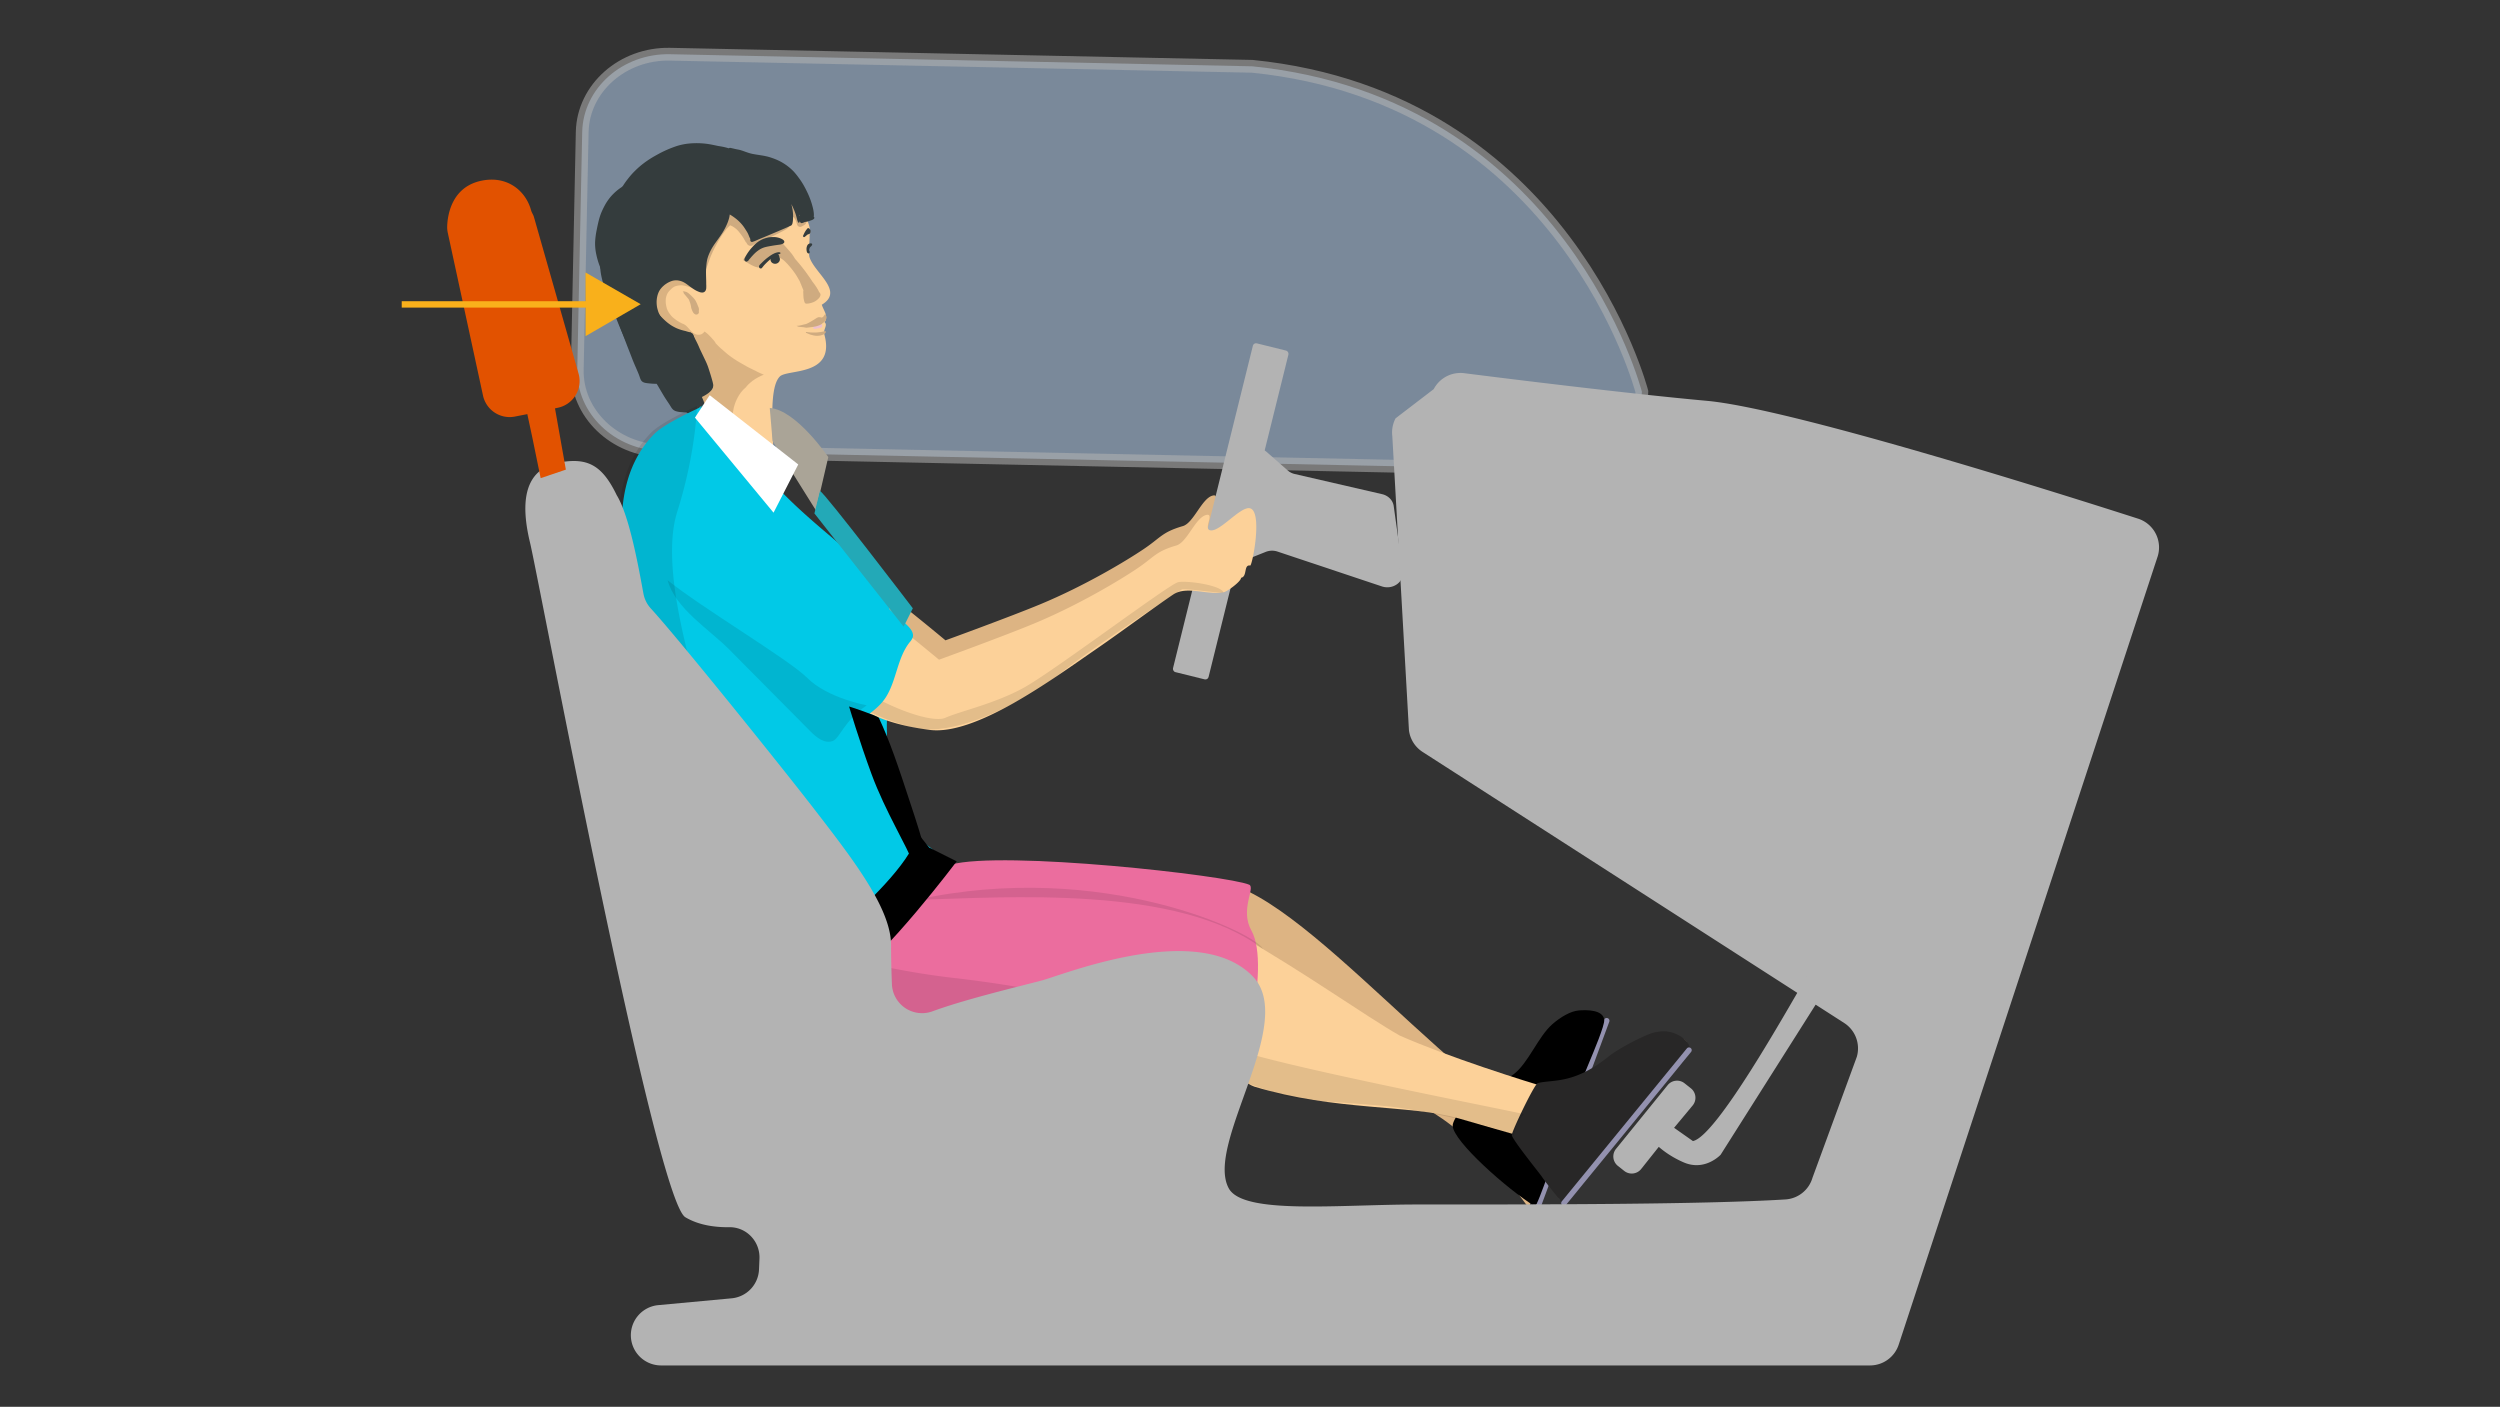 <svg xmlns="http://www.w3.org/2000/svg" viewBox="0 0 2200 1238"><rect x="0" y="0" width="2200" height="1238" fill="#333333" stroke="none"/><defs><style>.cls-1{isolation:isolate;}.cls-2{fill:#b5d0ee;stroke:#b3b3b3;stroke-miterlimit:10;stroke-width:11.24px;opacity:0.55;}.cls-3{fill:#343c3d;}.cls-4{fill:#fcd199;}.cls-5{fill:#edc0cc;}.cls-6{fill:#e7abbb;}.cls-7{fill:#ddb483;}.cls-8{mix-blend-mode:multiply;opacity:0.11;}.cls-9{fill:#5d6364;}.cls-10,.cls-17{opacity:0.1;}.cls-11{fill:#aaa497;}.cls-12{fill:#9391af;}.cls-13{fill:#b3b3b3;}.cls-14{fill:#282727;}.cls-15{fill:#eb6d9e;}.cls-16{fill:#01c9e7;}.cls-18{fill:#fff;}.cls-19{fill:#23a9b7;}.cls-20{fill:#e25200;}.cls-21{fill:#f9b01b;}</style></defs><g class="cls-1"><g id="headrest"><path class="cls-2" d="M1367.52,413.17,582.4,396.86c-41.72-.86-75.2-33.11-74.4-71.65l4.34-209c.8-38.55,35.59-69.37,77.31-68.5L1102,58.35c276.33,27.88,342.85,286.31,342.85,286.31C1444,383.21,1409.24,414,1367.52,413.17Z"/><path class="cls-3" d="M542.72,269.86c-.21-.61-.42-1.22-.62-1.84h0C542.31,268.66,542.52,269.28,542.72,269.86ZM627.24,365a6.31,6.31,0,0,0,1.5-.92,7,7,0,0,0,1.51-1.7,9.38,9.38,0,0,0,1.25-3.24,14.64,14.64,0,0,0,.18-4.18c-.09-.94-.2-1.87-.38-2.79s-.43-2.08-.71-3.1a79.47,79.47,0,0,0-4-11c-1.57-3.6-3.31-7.11-5.19-10.53a103.86,103.86,0,0,0-6.13-9.67c-1-1.46-2.13-2.85-3.23-4.25s-2.39-2.92-3.65-4.3c-2.47-2.73-5-5.35-7.71-7.83s-5.59-5.05-8.53-7.37-5.95-4.5-9-6.6c-5.94-4.09-12-8-18-12-5.85-3.86-11.65-7.84-17.6-11.53-1-.65-2.06-1.35-3.09-2l-1.4-.92c-.42-.27-.83-.58-1.27-.81a2.94,2.94,0,0,0-1.9-.35,3,3,0,0,0-.49.14c-.54-1.62-1.08-3.24-1.6-4.87-1.19-3.72-2.25-7.47-3.09-11.3v0a.19.19,0,0,0,0-.08s0,0,0,.05c-.42-2-.79-4.06-1.13-6.1-.17-1-.32-1.94-.53-2.9-.06-.29-.22-1.46-.73-1.15a.26.26,0,0,0-.06.38v0c.12.56.17,1.15.24,1.72s.13,1.32.19,2h0c.15,1.81.27,3.63.5,5.43s.53,3.74.92,5.58c.77,3.74,1.77,7.41,2.8,11.07.21.74.42,1.48.64,2.22a3.51,3.51,0,0,0-.13,1.58,3.45,3.45,0,0,0,1.21,2.12h0c1.6,5.3,3.3,10.55,5,15.8q1.8,5.49,3.79,10.91c1.29,3.53,2.67,7,4,10.53s2.71,6.86,4,10.3c.68,1.76,1.35,3.51,2.07,5.25s1.51,3.55,2.28,5.32c.46,1.07.93,2.13,1.38,3.2s.9,2.11,1.29,3.18c.23.67.45,1.34.69,2a12,12,0,0,0,1,2.32c1.26,2,3.52,2.36,5.55,2.61,1.37.17,2.73.3,4.1.4.72.06,1.44.09,2.16.1s1.16,0,1.74,0h.12l.29.4c.83,1.29,1.58,2.63,2.35,3.95q1.35,2.29,2.71,4.59c.81,1.37,1.62,2.73,2.49,4.06s1.77,2.66,2.66,4l.32.48c.69,1,1.34,2.12,2,3.18a9.76,9.76,0,0,0,1.86,2.22,7.59,7.59,0,0,0,2.23,1.22,21.32,21.32,0,0,0,4.74.89c1.36.12,2.71.14,4.07.18l.37,0h0l.28.12c.3.17.6.35.89.55.6.41,1.19.85,1.78,1.29.38.28.77.57,1.16.83a12,12,0,0,0,1.41.76,10.68,10.68,0,0,0,2.86.79,10.28,10.28,0,0,0,1.47.11c.41,0,.82,0,1.23,0s.8,0,1.19-.07a2.61,2.61,0,0,0,.48-.05c1.26-.13,2.51-.33,3.76-.57,1.61-.32,3.22-.68,4.82-1.07a11.14,11.14,0,0,0,1.78-.56Z"/><path class="cls-3" d="M566.52,327.76a12.54,12.54,0,0,0-.35-2.51,37.37,37.37,0,0,0-1.57-5.32c-1.26-3.51-2.69-6.93-4.15-10.35-2.89-6.75-6-13.4-8.91-20.11-2.63-6-5.25-11.94-7.42-18.13q-1.75-5.13-3.35-10.33c-1.09-3.51-2-7.07-2.84-10.66-.37-1.6-.72-3.2-1.07-4.81-.47-2.24-.91-4.49-1.26-6.76s-.61-4.57-.82-6.86c-.22-2.7-.36-5.41-.49-8.12-.06-1.32-.1-2.63-.17-4,0-.79-.1-1.59-.17-2.38-.06-.61-.16-1.21-.23-1.82-.06-.82-.06-1.64,0-2.46s.08-1.56.14-2.34a2.32,2.32,0,0,0-1.9-2.57,2.2,2.2,0,0,0-2.34,2.07c-.13,1.72-.18,3.45-.43,5.15-.16.88-.32,1.76-.44,2.65a30.67,30.67,0,0,0-.2,3.18c0,1.8,0,3.61.07,5.4q.06,3,.33,6c.16,1.83.42,3.66.69,5.48a112.62,112.62,0,0,0,2.34,11.27c.46,1.86.93,3.71,1.48,5.54s1.17,3.77,1.83,5.62q1.85,5.22,3.86,10.35c1.33,3.37,2.82,6.66,4.35,9.93q1.9,4.1,3.91,8.13l0-.05c2.25,4.54,4.59,9,6.84,13.58l-.09-.18c3.27,6.6,6.51,13.24,9.43,20,.59,1.38,1.15,2.78,1.65,4.2.19.56.37,1.12.51,1.7a1.62,1.62,0,0,1,0,.19c-.06.2.06.48.31.43a.31.31,0,0,0,.13,0C566.51,328.79,566.52,328.11,566.52,327.76Z"/><path class="cls-3" d="M564.06,329.9a2.62,2.62,0,0,0,.11-1.39,13.41,13.41,0,0,0-.32-1.77,33.72,33.72,0,0,0-1.07-3.55l0,.1c-2.55-7.32-5.63-14.4-8.58-21.54-1.46-3.53-2.91-7.07-4.29-10.65-1.32-3.42-2.57-6.88-3.79-10.35q-1.89-5.49-3.71-11c-1.19-3.61-2.37-7.22-3.47-10.86-1.35-4.46-2.57-9-3.57-13.56-.49-2.39-.91-4.79-1.23-7.21s-.48-4.76-.69-7.14c-.12-1.38-.24-2.76-.32-4.15s-.1-2.75-.1-4.13c0-2.83.08-5.66.18-8.49v.18c.16-4.29.33-8.58.61-12.86a2.41,2.41,0,0,0-.44-1.61,2,2,0,0,0-1.31-.77,2,2,0,0,0-2.17,1.92c-.24,3.73-.4,7.47-.55,11.21s-.29,7.68-.57,11.51c-.14,1.93-.37,3.84-.51,5.77a45.84,45.84,0,0,0-.07,5.86,49.26,49.26,0,0,0,.71,6.07q.55,3,1.33,5.88c1,3.71,2.26,7.32,3.57,10.91s2.62,7,4,10.47L542,279.4c1.39,3.56,2.8,7.13,4.31,10.63,3.09,7.17,6.44,14.2,9.71,21.28,1.15,2.5,2.27,5,3.37,7.56s2.15,5.08,3.09,7.68h0c.24.71.47,1.42.66,2.15,0,.17.07.34.09.51v-.07a1.48,1.48,0,0,1,0,.21.59.59,0,0,0,0,.59.47.47,0,0,0,.61.21A.5.5,0,0,0,564.06,329.9Z"/><path class="cls-4" d="M722.18,286.58l-.15.09a4.39,4.39,0,0,1,.13-.52,2.45,2.45,0,0,0,.35.29A1.36,1.36,0,0,0,722.18,286.58ZM676.43,488.27c16.66-33.42-7.58-139.32,9.79-156.92,6.73-6.83,49.64.16,39.1-37.41-1.08-3.86,3.44-7.93.26-10.43,3.9-5.11-.93-10.34-2.4-15.37,20.28-12.12-7.1-28.16-11-42.41-.91-6.33.47-12.9.25-19.2,2.73-3.51-5.8-26.25-8.85-17h0c0,.3,0,.55,0,.79-8.8-23.92-37.67-25.4-57.68-22.67-58.79,8.34-97.88,84.53-51.37,135-2.72-1.71-6-6.74-8.91-6A166.88,166.88,0,0,1,627.82,383c.89.78,1.75,1.59,2.59,2.44l-.37-.37C645.2,398.75,668.42,494.42,676.43,488.27Z"/><path class="cls-5" d="M722.69,288.18h0a1.29,1.29,0,0,0,.38-.28.28.28,0,0,0,.35-.14.51.51,0,0,0,.08-.59.83.83,0,0,0,0-.15.35.35,0,0,0,0-.13,1.61,1.61,0,0,0-.11-1,1.47,1.47,0,0,0-.48-.62,1.55,1.55,0,0,0-.64-.32,2.45,2.45,0,0,0-1.2.13c-.34.09-.67.18-1,.29s-.5.2-.75.29l-.8.26c-.6.17-1.2.31-1.8.45a1.62,1.62,0,0,0-1.16,1.87,1.48,1.48,0,0,0,1.71,1.27c.87-.2,1.73-.41,2.6-.56.41-.08.83-.12,1.24-.23s.56-.18.83-.28a4.28,4.28,0,0,0,.46-.17Z"/><path class="cls-6" d="M649.68,391.5c0-.09-.09-.18-.13-.26v0l-.12-.27-.18-.37c-.41-.89-.82-1.78-1.21-2.69s-.75-1.69-1-2.56c-.18-.54-.37-1.09-.54-1.63.07.52.15,1.05.23,1.58.27,1.69.59,3.36,1,5a21.27,21.27,0,0,0,1.39,4.17,6.36,6.36,0,0,0,1.15,1.8,2.5,2.5,0,0,0,2.24.72C651.48,395.17,650.56,393.35,649.68,391.5Z"/><polygon class="cls-7" points="614.97 246.57 614.97 246.58 614.97 246.58 614.97 246.57"/><path class="cls-7" d="M573,261.58a21.9,21.9,0,0,1,1-3.39,18.53,18.53,0,0,1,1.16-2.47,20.36,20.36,0,0,1,1.22-1.85c.19-.43.24-.92.46-1.34a26.81,26.81,0,0,1,3.23-4.88,27.46,27.46,0,0,1,4.34-4.22,25.8,25.8,0,0,1,4.87-3,9.56,9.56,0,0,1,1.15-.47,11.77,11.77,0,0,1,1.43-.43c.88-.18,1.77-.3,2.65-.44,2.74-.48,5.45-1.17,8.22-1.46a2.67,2.67,0,0,1,2.78,2.55A2.9,2.9,0,0,1,605,242c.11.11.26.16.37.28a2.86,2.86,0,0,1,.8,1.24.94.94,0,0,1,0,.6.44.44,0,0,1-.65.26.53.53,0,0,1-.19-.33l-.12-.06-.18-.09a7.52,7.52,0,0,0-.8-.27c-.41-.09-.81-.15-1.22-.21-.25,0-.51,0-.76,0l-.94.13c-1.19.2-2.36.51-3.53.81a35.44,35.44,0,0,1,7.17,1.49l.26.08c.85.28,1.68.58,2.51.91a52.85,52.85,0,0,1,4.87,2.18c.76.39,1.52.78,2.27,1.2q.5.27,1,.57c-.15-.79-.35-1.56-.53-2.33-.11-.42-.22-.84-.29-1.26a1.26,1.26,0,0,1,0-.61.44.44,0,0,1,.29-.27.37.37,0,0,1,.37.13,2.63,2.63,0,0,1,.41.86l.66,1.67a19.49,19.49,0,0,0,.8,1.81c.29.49.62.95.87,1.48a2.34,2.34,0,0,1-.23,2.39,2.72,2.72,0,0,1-2.59.9,12,12,0,0,1-2.48-.63c-1.64-.56-3.25-1.18-4.89-1.74-.83-.3-1.67-.58-2.51-.85l-1.24-.37c-.32-.1-.64-.16-1-.27l-.52-.14c-.83-.2-1.68-.31-2.52-.46s-1.43,0-2.14,0a20.76,20.76,0,0,0-2.47.38c-.52.12-1.05.26-1.56.43-.33.13-.65.28-1,.44s-.72.43-1.08.67a14.26,14.26,0,0,0-1.21,1c-.33.32-.65.65-1,1l0,0a12.88,12.88,0,0,0-2.48,3,10.06,10.06,0,0,0-.74,1.51,12.79,12.79,0,0,0-.66,2.21,19,19,0,0,0-.22,4.71v.11a21.84,21.84,0,0,0,.75,4.17,13.58,13.58,0,0,0,1.63,3.81,26.89,26.89,0,0,0,2.52,3.44,17.58,17.58,0,0,0,2.79,2.53l.76.54c.25.21.5.42.77.62a39.08,39.08,0,0,0,5.91,3.33l.06-.06a21.27,21.27,0,0,1,2,1.14h0c.4.31.8.63,1.18,1,2.51,2.46,4.49,5.78,7.82,7h0a6.8,6.8,0,0,0,4.62.21l.33-.13a6,6,0,0,0,2.74-2.22s.07-.1.1-.16a3.89,3.89,0,0,1,.73.38,22.81,22.81,0,0,1,2.84,2.38c1.3,1.25,2.52,2.58,3.74,3.92.38.42.74.84,1.1,1.28a13.44,13.44,0,0,1,1.14,1.55,6.32,6.32,0,0,1,.25.6l.23.24a56.54,56.54,0,0,0,4.31,4.31c1.21,1.07,2.42,2.14,3.64,3.18l1,.89c1.4,1.18,2.81,2.31,4.28,3.37s2.87,2,4.33,2.93c2.78,1.79,5.66,3.4,8.54,5l.57.32h0l-.07,0c1.53.85,3.09,1.65,4.66,2.41s2.91,1.39,4.35,2.13c1.64.84,3.28,1.66,5,2.37l1.61.64h0l-.47.21-.87.4-.05,0c-1.52.71-3,1.46-4.51,2.28A34.63,34.63,0,0,0,661.2,336c-.19.15-.38.33-.57.49A24.42,24.42,0,0,0,657,340l-.46.6-.22.3h0a28.44,28.44,0,0,0-3.67,3.69,36.15,36.15,0,0,0-5.92,10.87,35.4,35.4,0,0,0-1.5,5.94c-.2,1.12-.37,2.23-.48,3.36-.09.95-.13,1.91-.18,2.86-.05.77-.06,1.53-.06,2.3a46.72,46.72,0,0,0,.69,8c.33,1.88.72,3.74,1.21,5.57.18.6.35,1.2.55,1.79.3.87.68,1.72,1,2.56s.8,1.8,1.21,2.69l.18.37.12.27v0h0l0,.06.1.21c1.53,3.22,3.19,6.37,4.88,9.48l.2.37c.07.12.14.24.2.36h0l-.76-.34v0c-.8-.36-1.59-.76-2.38-1.14l.11.11c-1.25-.6-2.49-1.22-3.74-1.84l-.32-.16h0l-.33-.16c-2-1.09-4.08-2.22-6.06-3.46-1-.65-1.92-1.33-2.87-2v0l-.36-.27-.28-.19v0l-2.35-1.78c-1.51-1.22-3-2.49-4.47-3.74-1-.85-2-1.67-3-2.53-.72-3.05-1.39-6.12-2.06-9.18q-.54-2.5-1.12-5c-.71-2.5-1.46-5-2.27-7.45q-1.75-5.37-3.84-10.6a196,196,0,0,0-9.86-20.43c-.68-1.22-1.37-2.43-2.08-3.63q-2.91-5-6-9.83c-.49-.76-1-1.52-1.47-2.29-.34-.54-.66-1.07-1-1.63a5.52,5.52,0,0,1-.59-1.54,3.84,3.84,0,0,1,.19-2.2,4.3,4.3,0,0,1,.32-.6l-.37-.52c-.19-.24-.38-.49-.56-.75a3.63,3.63,0,0,1-.1-3.66,3.26,3.26,0,0,1,1.17-1.19,3,3,0,0,1,1.52-.37,2.79,2.79,0,0,1,1.49.49,4.86,4.86,0,0,1,.78.73c.21.22.42.45.62.68q.69.76,1.38,1.56c.71.82,1.41,1.67,2.1,2.52l-.5-1.28a6.31,6.31,0,0,1-.54-3.09,3.63,3.63,0,0,1,1-1.84c-.52-.67-1.08-1.29-1.61-1.95-1.56-.78-3.13-1.54-4.66-2.41-1.68-.95-3.34-1.95-5-3a51.31,51.31,0,0,1-4.63-3.6,50.65,50.65,0,0,1-3.87-3.75q-2.94-1.25-5.87-2.52a2.75,2.75,0,0,1-1.2-3.48c.08-.2.3-.25.41-.42-.73-.81-1.64-1.39-2.3-2.27a31.41,31.41,0,0,1-2.12-3.3,22.6,22.6,0,0,1-2.27-5.75,22,22,0,0,1-.56-6.21A19.45,19.45,0,0,1,573,261.58ZM642.09,362v-.41l-.11,0,.09.4ZM633,316.1l-.47-.48c.16.22.32.43.47.65l0,0,.11-.05Zm-7.64-7.39h0Zm12,23.61,0,.07,0,0Zm8,47Z"/><path class="cls-7" d="M613.65,276.64a2.18,2.18,0,0,1-1.21.15,3.1,3.1,0,0,1-1.53-.77,5,5,0,0,1-.9-1,12.33,12.33,0,0,1-.72-1.4c-.26-.6-.51-1.2-.72-1.82a9,9,0,0,1-.34-1.26L608,269.2a18.19,18.19,0,0,0-.42-1.77c-.31-1-.67-2-1-2.95-.09-.25-.19-.49-.29-.73s-.25-.34-.38-.5l0-.05h0l-.15-.19,0,0-.11-.13,0,0h0l0,0h0c-.66-.83-1.34-1.64-2-2.44-.34-.4-.69-.79-1-1.18l-.52-.59-.22-.26a1.35,1.35,0,0,1-.36-1.05c0-.05.06-.09.08-.14l-.84-.5.06-.06s0,0,0,0l.09-.06.21-.09.28-.07.28,0h.29a2.32,2.32,0,0,1,.38.07s.09,0,.14,0,.18.09.27.12l.11,0c.39.1.77.21,1.14.34a6.28,6.28,0,0,1,.59.27c.38.22.74.46,1.1.71a23.44,23.44,0,0,1,2.13,1.86c.57.54,1.13,1.1,1.68,1.66s1,1.06,1.51,1.64l.34.45c.18.26.35.52.52.79l.23.35a30.55,30.55,0,0,1,1.65,3.58l.89,2.19c.06.15.12.29.19.44.07.36.14.72.19,1.08A11.13,11.13,0,0,1,615,273c0,.2,0,.39,0,.59l-.06.32a2.14,2.14,0,0,1,.1.9A2.26,2.26,0,0,1,613.65,276.64Z"/><path class="cls-7" d="M605.86,263.2l0,0s0,0,0,0Z"/><polygon class="cls-7" points="724 279.05 723.99 279.06 723.99 279.06 724 279.05"/><polygon class="cls-7" points="726.99 277.43 726.99 277.43 726.99 277.42 726.99 277.43"/><path class="cls-7" d="M701.13,286.73h0a2.54,2.54,0,0,1,.39,0h0c.42,0,.82-.07,1.23-.12l.21,0c.88-.14,1.74-.35,2.6-.57l2.68-.66,1.18-.27c.93-.42,1.85-.86,2.76-1.35,1.12-.6,2.21-1.25,3.3-1.91h0l1.46-.91c.68-.44,1.36-.86,2.06-1.27l.53-.24h0l.28-.13.3-.09a2.44,2.44,0,0,1,.26-.06,6.28,6.28,0,0,1,.75,0h.63l.26.1a3.83,3.83,0,0,0,.58.16,1.69,1.69,0,0,0,1-.1l0,0a1.33,1.33,0,0,0,.31-.18h0a3.63,3.63,0,0,0,.55-.35s0-.05.06-.07l0-.05c.17-.23.33-.46.5-.68s.24-.37.37-.56.12-.15.18-.23l.08-.15h0l.45-.57a1.1,1.1,0,0,1,.33-.35c.06.25.13.5.19.74l.16.55h0s0,.05,0,.07v0h0v0h0v0c.11.44.23.87.35,1.3v.12h0c0,.15,0,.31,0,.46l0,.24h0l0,.12v.07h0v0c0,.05,0,.09,0,.13v0h0v0h0c0,.16-.06.32-.09.48s0,.26-.06.38c-.07.28-.16.55-.23.82l-.17.27a8.87,8.87,0,0,1-.51.74,2,2,0,0,1-.3.35.88.88,0,0,1-.19.12h-.1c-.13.14-.22.31-.36.44a9.55,9.55,0,0,1-1.22.86c-.28.24-.54.53-.84.74a11.3,11.3,0,0,1-2,1.08l-.27.11a20.46,20.46,0,0,1-2.25.75,30.93,30.93,0,0,1-4.58.81c-.74.09-1.47.2-2.21.27l-1.62.18-.41,0a3.31,3.31,0,0,1-.33,0h-.07c-.36,0-.71-.11-1.08-.18s-.85-.15-1.28-.2c-.75-.07-1.49-.14-2.24-.17H705c-.45,0-.9-.06-1.34-.13l-.13,0-.12,0h0c-.25-.05-.5-.1-.74-.17l-.57-.2c-.35-.16-.69-.34-1-.51h0Z"/><path class="cls-7" d="M667.36,235.45a29.75,29.75,0,0,1-2.91-.78,33.18,33.18,0,0,1-3.38-1.55c-1.29-.7-2.56-1.47-3.82-2.24-1.06-.65-2.13-1.27-3.16-2a6.78,6.78,0,0,1,.33-.85A8.34,8.34,0,0,1,655,227a13.84,13.84,0,0,1,1.33-1.79,18.47,18.47,0,0,1,1.43-1.5c.44-.43.89-.85,1.36-1.23a25.15,25.15,0,0,1,3-2.14,19.15,19.15,0,0,1,2.68-1.34c.65-.57,1.24-1.22,1.94-1.72a27.87,27.87,0,0,1,9.05-4.29,23.13,23.13,0,0,1,5.9-.87c.21,0,.42.07.63.08v0a2.78,2.78,0,0,1,2.1-1.83,3.52,3.52,0,0,1,1.58,0,2.8,2.8,0,0,1,.41.13c.26.48.52.95.79,1.42.4.7.83,1.38,1.24,2.07l0,0c.21.22.41.44.62.65l1.51,1.64c1,1.11,2,2.21,3,3.34.8.92,1.6,1.84,2.38,2.78a29,29,0,0,1,1.83,2.42c.41.62.8,1.25,1.2,1.87.26.42.53.83.79,1.24.51.59,1,1.16,1.54,1.75,1.58,1.85,3.15,3.72,4.66,5.64h0a.35.35,0,0,1,.05.08l.06.07.06.07,0,0,0,0h0v0h0c1.52,1.91,3,3.9,4.41,5.89s2.79,3.93,4.12,6c.09.14.16.29.25.43a60.09,60.09,0,0,1,3.61,5c.64,1,1.26,2.05,1.81,3.12.19.37.36.74.54,1.1l.06.08c.22.27.46.52.66.82a2.46,2.46,0,0,1,.41,1.63,4.18,4.18,0,0,1-.49,1.52,6.13,6.13,0,0,1-1.07,1.44,18.4,18.4,0,0,1-1.45,1.35,13.11,13.11,0,0,1-3.29,2l-.06,0a16.71,16.71,0,0,1-2.71.86,13.54,13.54,0,0,1-3.35.41,2.18,2.18,0,0,1-.51,0c-.23,0-.31-.32-.48-.48s-.08,0-.12,0a1.24,1.24,0,0,1-.2-.29c-.05-.1-.19-.1-.21-.21a1.49,1.49,0,0,1,0-.21c-.08-.2-.17-.4-.23-.6-.16-.5-.29-1-.4-1.52s-.2-1-.27-1.51-.11-1-.14-1.57-.06-1-.08-1.52v0c0-.61-.06-1.23-.07-1.84a8.36,8.36,0,0,1,0-1,5.26,5.26,0,0,1,.17-.88l-2-5c-.41-1-.83-2-1.25-3-1.11-2-2.23-4-3.44-5.86a76.16,76.16,0,0,0-5.41-7.15,61.22,61.22,0,0,0-4.54-4.83,25.17,25.17,0,0,0-2-1.6c-.64-.42-1.29-.82-2-1.18a17,17,0,0,0-1.76-.76,18.63,18.63,0,0,0-5.37-1.07c-.39,0-.78,0-1.17,0-.19.22-.37.47-.58.68-1,1-2.06,2.05-3.14,3-2,1.75-3.9,3.56-5.81,5.39A14.93,14.93,0,0,1,667.36,235.45ZM711,264.54l0-.06a.35.35,0,0,0-.05.08Z"/><path class="cls-7" d="M710.67,194.91a8.5,8.5,0,0,1-1.22.75,2.29,2.29,0,0,1-.24.94,3.94,3.94,0,0,1-1.39,1.39,12.88,12.88,0,0,1-1.26.69c-.26.16-.51.34-.78.48l-.42.19a3.66,3.66,0,0,1-.46.18,2.7,2.7,0,0,1-3.27-1.57,13.28,13.28,0,0,1-.67-2.08c-.21-.61-.44-1.21-.68-1.8-.21-.42-.42-.83-.65-1.23s-.51-.75-.78-1.11-.61-.71-.92-1.05a23.93,23.93,0,0,1-2.08,2.18c-.74.6-1.49,1.18-2.26,1.75l-.66.48a4.75,4.75,0,0,1-.69.57,5.08,5.08,0,0,1-.78.45h0a2.91,2.91,0,0,1-1.51.24,3.19,3.19,0,0,1-1.07-.38,3.09,3.09,0,0,1-1.42-2,3.31,3.31,0,0,1,.11-2,4.11,4.11,0,0,1,.7-1.2c.15-.16.31-.31.47-.46a6.76,6.76,0,0,1,.85-.67l1.35-1c.33-.25.64-.54,1-.8l-.68-.11c-.7,0-1.4,0-2.1,0-.87.09-1.73.24-2.59.38a11,11,0,0,1-1.62.21,2.34,2.34,0,0,1-1-.11l-.51-.19a3.7,3.7,0,0,1-.59-.31l-.05,0-.16-.05h-.44l-.82.14c-.49.12-1,.25-1.45.39A1.55,1.55,0,0,1,678,187a1.73,1.73,0,0,1,1.08-2.08c.72-.22,1.45-.41,2.17-.65l.52-.24.13-.08.07-.06,0,0a7.11,7.11,0,0,1,.55-.68,3.34,3.34,0,0,1,1-.78,5.54,5.54,0,0,1,.73-.29c.74-.21,1.49-.39,2.24-.55a17,17,0,0,1,4.32-.33c.28,0,.54.14.81.16,0-.08-.08-.17-.13-.25-.81-1.37-1.86-2.84-1.41-4.6a3.13,3.13,0,0,1,2.08-2.33,3,3,0,0,1,2.39.35,6.86,6.86,0,0,1,1.07.88c.38.35.74.73,1.09,1.11.84.91,1.63,1.88,2.4,2.86.34.44.68.88,1,1.33a15.29,15.29,0,0,1,1.1,1.83c.29.55.55,1.12.8,1.69s.4.89.56,1.35a2.81,2.81,0,0,1,.1.31h0a2.69,2.69,0,0,1-.07,1.35,18.15,18.15,0,0,1,2.2,3.08,15.66,15.66,0,0,1,1.11,3.1s0,0,0,.06a9.54,9.54,0,0,1,1.73-.68,6.37,6.37,0,0,1,3.14-.38,2.05,2.05,0,0,1,.75.27c.19.12.43.25.45.52s-.25.6-.43.8A8.13,8.13,0,0,1,710.67,194.91Z"/><path class="cls-7" d="M660.38,209.45c.67-.35,1.34-.71,2-1,1.49-.68,3-1.28,4.51-1.88,1.29-.51,2.6-1,3.9-1.44l4.11-1.71c3.19-1.32,6.42-2.5,9.67-3.63,1.51-.52,3-1.06,4.54-1.53l2.16-.65c.41-.12.82-.24,1.23-.33a8.79,8.79,0,0,0,.88-.24,4.9,4.9,0,0,0,.52-.24,4,4,0,0,1,.6-.34.56.56,0,0,1,.77.41,2.15,2.15,0,0,1-.17,1.17,1.29,1.29,0,0,1-.09.16c.22.07.51,0,.54.24h0a.21.21,0,0,1,0,.11h0a.41.41,0,0,1-.45.39h-.06c-.18,0-.34.12-.51.17s-.09.21-.16.31a8.08,8.08,0,0,1-2.56,2.32c-1.88,1.16-3.85,2.12-5.81,3.11-3,1.53-6.08,3-9.15,4.42-2.89,1.35-5.78,2.71-8.75,3.84l-1.25.47c-1.25.49-2.47,1.07-3.68,1.67a3.35,3.35,0,0,1-1.08.74h0a3.92,3.92,0,0,1-2.18.3,3.8,3.8,0,0,1-2.37-1.48,5.3,5.3,0,0,1-.55-1.18c-.17-.2-.44-.24-.59-.47-.77-1.19-1.4-2.47-2.13-3.7-.95-1.5-2-2.93-3.06-4.31a35.27,35.27,0,0,0-2.62-3c-.64-.59-1.3-1.13-2-1.65s-1.42-1-2.17-1.4-1.29-.6-1.93-.88l-2.38,2.38c-.33.37-.68.72-1,1.11q-1.59,2.13-3.14,4.29c-1,1.46-2,3-2.9,4.51q-2,3.45-3.85,7c-1.16,2.19-2.21,4.44-3.2,6.72s-1.86,4.82-2.76,7.24c-.47,1.28-.89,2.59-1.37,3.87s-.93,2.48-1.46,3.69c-.26.63-.48,1.27-.68,1.92s-.44,1.6-.64,2.41a2.34,2.34,0,0,1-1.32,1.6,1.93,1.93,0,0,1-1.26.08,2.37,2.37,0,0,1-1.53-2.82c.32-1.28.65-2.55.89-3.84.13-.84.21-1.68.35-2.52s.33-1.81.51-2.72a46.79,46.79,0,0,1,1.47-5.37c.45-1.38,1-2.73,1.51-4.07a11.48,11.48,0,0,1-1,.85c-.61.4-1.22.79-1.81,1.23-1.34,1.05-2.62,2.2-3.93,3.29a2.74,2.74,0,0,1-.67.41,2.14,2.14,0,0,1-1.17.16,2.4,2.4,0,0,1-1.64-1,2.92,2.92,0,0,1,.39-3.81c1.18-1,2.35-2,3.46-3.06a14.05,14.05,0,0,0,1-1.07c.36-.44.7-.9,1.07-1.34a19,19,0,0,1,1.34-1.35l1.1-1.07c.34-.34.67-.69,1-1,1.09-1.18,2.14-2.4,3.18-3.63l3.39-4.05c2.13-2.55,4.2-5.16,6.46-7.56,1.58-1.68,3.34-3.14,5.06-4.65a3,3,0,0,1-1.48-1.37,3.22,3.22,0,0,1-.26-2.2,2.81,2.81,0,0,1,.89-1.45c-.41-.12-.82-.24-1.23-.33s-.76-.13-1.12-.23a3.33,3.33,0,0,1-2.24-3.58,3.13,3.13,0,0,1,3-2.88,11.65,11.65,0,0,1,3.13.61,19.25,19.25,0,0,1,2.43.92,24.55,24.55,0,0,1,4.48,2.78c.37.28.67.66,1,1l.29-.2c.31-.21.61-.43.92-.62a2.34,2.34,0,0,1,1.09-.43,1.19,1.19,0,0,1,1.08.83,2.37,2.37,0,0,1,.09,1.21c.13,0,.26-.06.39-.07a3.22,3.22,0,0,1,1.07,0,.61.61,0,0,1,.47.42.4.4,0,0,1-.09.38,1,1,0,0,1-.32.22l-.51.28,0,0h0c-.44.25-.85.54-1.27.82,1.13,1.06,2.37,2,3.42,3.13q1.88,2,3.67,4.13l1.84,2.15c.54.64,1.08,1.28,1.66,1.87h0l.22.12.12.06.5-.35c1-.77,2-1.5,3-2.23s2-1.3,3-2l.05-.05a1.12,1.12,0,0,1,1.26-.55,1.31,1.31,0,0,1,.84,1.56,9.25,9.25,0,0,1-1.68,2.86c-.71,1-1.5,1.91-2.3,2.82-.56.64-1.14,1.27-1.73,1.89a5.56,5.56,0,0,1-1.8,1.37l-.36.13c-.16,0-.33,0-.5,0l0,0Z"/><path class="cls-7" d="M711.1,292.33a29.23,29.23,0,0,0,4,.31c.79,0,1.59,0,2.38,0s1.49-.07,2.23-.15a43.84,43.84,0,0,0,5-.76l.9-.25a1,1,0,0,1,.76,0,.77.77,0,0,1,.22,1,2.75,2.75,0,0,1-.72,1,5.83,5.83,0,0,1-1.69,1.05l-.39.15a12,12,0,0,1-2.7.67c-.45.06-.9.1-1.36.13s-.91,0-1.37,0a12,12,0,0,1-1.33-.14c-.43-.07-.87-.14-1.3-.23-.82-.18-1.64-.39-2.45-.65-.62-.2-1.23-.44-1.84-.7s-1.33-.54-2-.84a.43.43,0,0,1-.22-.53.38.38,0,0,1,.44-.26Z"/><path class="cls-7" d="M713.19,294.36h0l0,0Z"/><g class="cls-8"><polygon class="cls-9" points="614.97 246.57 614.97 246.58 614.97 246.58 614.97 246.57"/><path class="cls-10" d="M573,261.58a21.9,21.9,0,0,1,1-3.39,18.53,18.53,0,0,1,1.16-2.47,20.36,20.36,0,0,1,1.22-1.85c.19-.43.24-.92.46-1.34a26.81,26.81,0,0,1,3.23-4.88,27.46,27.46,0,0,1,4.34-4.22,25.8,25.8,0,0,1,4.87-3,9.56,9.56,0,0,1,1.15-.47,11.77,11.77,0,0,1,1.43-.43c.88-.18,1.77-.3,2.65-.44,2.74-.48,5.45-1.17,8.22-1.46a2.67,2.67,0,0,1,2.78,2.55A2.9,2.9,0,0,1,605,242c.11.11.26.16.37.28a2.86,2.86,0,0,1,.8,1.24.94.94,0,0,1,0,.6.44.44,0,0,1-.65.26.53.53,0,0,1-.19-.33l-.12-.06-.18-.09a7.52,7.52,0,0,0-.8-.27c-.41-.09-.81-.15-1.22-.21-.25,0-.51,0-.76,0l-.94.13c-1.19.2-2.36.51-3.53.81a35.44,35.44,0,0,1,7.17,1.49l.26.08c.85.28,1.68.58,2.51.91a52.85,52.85,0,0,1,4.87,2.18c.76.39,1.52.78,2.27,1.2q.5.27,1,.57c-.15-.79-.35-1.56-.53-2.33-.11-.42-.22-.84-.29-1.26a1.26,1.26,0,0,1,0-.61.44.44,0,0,1,.29-.27.37.37,0,0,1,.37.13,2.63,2.63,0,0,1,.41.86l.66,1.67a19.49,19.49,0,0,0,.8,1.81c.29.49.62.95.87,1.48a2.34,2.34,0,0,1-.23,2.39,2.72,2.72,0,0,1-2.59.9,12,12,0,0,1-2.48-.63c-1.64-.56-3.25-1.18-4.89-1.74-.83-.3-1.67-.58-2.51-.85l-1.24-.37c-.32-.1-.64-.16-1-.27l-.52-.14c-.83-.2-1.68-.31-2.52-.46s-1.43,0-2.14,0a20.76,20.76,0,0,0-2.47.38c-.52.12-1.05.26-1.56.43-.33.13-.65.28-1,.44s-.72.43-1.08.67a14.26,14.26,0,0,0-1.21,1c-.33.32-.65.65-1,1l0,0a12.88,12.88,0,0,0-2.48,3,10.06,10.06,0,0,0-.74,1.51,12.79,12.79,0,0,0-.66,2.21,19,19,0,0,0-.22,4.71v.11a21.84,21.84,0,0,0,.75,4.17,13.58,13.58,0,0,0,1.63,3.81,26.89,26.89,0,0,0,2.52,3.44,17.58,17.58,0,0,0,2.79,2.53l.76.54c.25.21.5.42.77.62a39.08,39.08,0,0,0,5.91,3.33l.06-.06a21.27,21.27,0,0,1,2,1.14h0c.4.31.8.63,1.18,1,2.51,2.46,4.49,5.78,7.82,7h0a6.8,6.8,0,0,0,4.62.21l.33-.13a6,6,0,0,0,2.74-2.22s.07-.1.1-.16a3.89,3.89,0,0,1,.73.38,22.81,22.81,0,0,1,2.84,2.38c1.3,1.25,2.52,2.58,3.74,3.92.38.42.74.84,1.1,1.28a13.44,13.44,0,0,1,1.14,1.55,6.32,6.32,0,0,1,.25.6l.23.24a56.54,56.54,0,0,0,4.31,4.31c1.21,1.07,2.42,2.14,3.64,3.18l1,.89c1.4,1.18,2.81,2.31,4.28,3.37s2.87,2,4.33,2.93c2.78,1.79,5.66,3.4,8.54,5l.57.32h0l-.07,0c1.53.85,3.09,1.65,4.66,2.41s2.91,1.39,4.35,2.13c1.64.84,3.28,1.66,5,2.37l1.61.64h0l-.47.21-.87.4-.05,0c-1.52.71-3,1.46-4.51,2.28A34.63,34.63,0,0,0,661.2,336c-.19.15-.38.33-.57.49A24.42,24.42,0,0,0,657,340l-.46.6-.22.3h0a28.44,28.44,0,0,0-3.67,3.69,36.15,36.15,0,0,0-5.92,10.87,35.4,35.4,0,0,0-1.5,5.94c-.2,1.12-.37,2.23-.48,3.36-.09.95-.13,1.91-.18,2.86-.05.77-.06,1.53-.06,2.3a46.72,46.72,0,0,0,.69,8c.33,1.88.72,3.74,1.21,5.57.18.6.35,1.2.55,1.79.3.87.68,1.72,1,2.56s.8,1.8,1.21,2.69l.18.37.12.27v0h0l0,.06.1.21c1.53,3.22,3.19,6.37,4.88,9.48l.2.37c.07.12.14.24.2.36h0l-.76-.34v0c-.8-.36-1.59-.76-2.38-1.14l.11.11c-1.25-.6-2.49-1.22-3.74-1.84l-.32-.16h0l-.33-.16c-2-1.09-4.08-2.22-6.06-3.46-1-.65-1.92-1.33-2.87-2v0l-.36-.27-.28-.19v0l-2.35-1.78c-1.51-1.22-3-2.49-4.47-3.74-1-.85-2-1.67-3-2.53-.72-3.05-1.39-6.12-2.06-9.18q-.54-2.5-1.12-5c-.71-2.5-1.46-5-2.27-7.45q-1.75-5.37-3.84-10.6a196,196,0,0,0-9.86-20.43c-.68-1.22-1.37-2.43-2.08-3.63q-2.91-5-6-9.83c-.49-.76-1-1.52-1.47-2.29-.34-.54-.66-1.07-1-1.63a5.52,5.52,0,0,1-.59-1.54,3.84,3.84,0,0,1,.19-2.2,4.3,4.3,0,0,1,.32-.6l-.37-.52c-.19-.24-.38-.49-.56-.75a3.63,3.63,0,0,1-.1-3.66,3.26,3.26,0,0,1,1.17-1.19,3,3,0,0,1,1.52-.37,2.79,2.79,0,0,1,1.49.49,4.86,4.86,0,0,1,.78.73c.21.22.42.45.62.68q.69.76,1.38,1.56c.71.82,1.41,1.67,2.1,2.52l-.5-1.28a6.31,6.31,0,0,1-.54-3.09,3.63,3.63,0,0,1,1-1.84c-.52-.67-1.08-1.29-1.61-1.95-1.56-.78-3.13-1.54-4.66-2.41-1.68-.95-3.34-1.95-5-3a51.31,51.31,0,0,1-4.63-3.6,50.65,50.65,0,0,1-3.87-3.75q-2.94-1.25-5.87-2.52a2.75,2.75,0,0,1-1.2-3.48c.08-.2.3-.25.41-.42-.73-.81-1.64-1.39-2.3-2.27a31.41,31.41,0,0,1-2.12-3.3,22.6,22.6,0,0,1-2.27-5.75,22,22,0,0,1-.56-6.21A19.45,19.45,0,0,1,573,261.58ZM642.09,362v-.41l-.11,0,.09.4ZM633,316.1l-.47-.48c.16.22.32.43.47.65l0,0,.11-.05Zm-7.64-7.39h0Zm12,23.61,0,.07,0,0Zm8,47Z"/><path class="cls-9" d="M613.65,276.64a2.18,2.18,0,0,1-1.21.15,3.1,3.1,0,0,1-1.53-.77,5,5,0,0,1-.9-1,12.33,12.33,0,0,1-.72-1.4c-.26-.6-.51-1.2-.72-1.82a9,9,0,0,1-.34-1.26L608,269.2a18.19,18.19,0,0,0-.42-1.77c-.31-1-.67-2-1-2.95-.09-.25-.19-.49-.29-.73s-.25-.34-.38-.5l0-.05h0l-.15-.19,0,0-.11-.13,0,0h0l0,0h0c-.66-.83-1.34-1.64-2-2.44-.34-.4-.69-.79-1-1.18l-.52-.59-.22-.26a1.35,1.35,0,0,1-.36-1.05c0-.05.06-.09.08-.14l-.84-.5.06-.06s0,0,0,0l.09-.06.21-.09.28-.07.28,0h.29a2.32,2.32,0,0,1,.38.07s.09,0,.14,0,.18.09.27.12l.11,0c.39.1.77.21,1.14.34a6.28,6.28,0,0,1,.59.27c.38.22.74.46,1.1.71a23.44,23.44,0,0,1,2.13,1.86c.57.54,1.13,1.1,1.68,1.66s1,1.06,1.51,1.64l.34.45c.18.26.35.52.52.79l.23.35a30.55,30.55,0,0,1,1.65,3.58l.89,2.19c.06.15.12.29.19.44.07.36.14.72.19,1.08A11.13,11.13,0,0,1,615,273c0,.2,0,.39,0,.59l-.06.32a2.14,2.14,0,0,1,.1.9A2.26,2.26,0,0,1,613.65,276.64Z"/><path class="cls-9" d="M605.86,263.2l0,0s0,0,0,0Z"/><polygon class="cls-9" points="724 279.05 723.99 279.06 723.99 279.06 724 279.05"/><polygon class="cls-9" points="726.99 277.43 726.99 277.43 726.99 277.42 726.99 277.43"/><path class="cls-9" d="M701.13,286.73h0a2.54,2.54,0,0,1,.39,0h0c.42,0,.82-.07,1.23-.12l.21,0c.88-.14,1.74-.35,2.6-.57l2.68-.66,1.18-.27c.93-.42,1.85-.86,2.76-1.35,1.12-.6,2.21-1.25,3.3-1.91h0l1.46-.91c.68-.44,1.36-.86,2.06-1.27l.53-.24h0l.28-.13.3-.09a2.44,2.44,0,0,1,.26-.06,6.28,6.28,0,0,1,.75,0h.63l.26.1a3.83,3.83,0,0,0,.58.16,1.69,1.69,0,0,0,1-.1l0,0a1.33,1.33,0,0,0,.31-.18h0a3.63,3.63,0,0,0,.55-.35s0-.05.06-.07l0-.05c.17-.23.33-.46.5-.68s.24-.37.37-.56.12-.15.18-.23l.08-.15h0l.45-.57a1.1,1.1,0,0,1,.33-.35c.06.25.13.5.19.74l.16.55h0s0,.05,0,.07v0h0v0h0v0c.11.44.23.87.35,1.3v.12h0c0,.15,0,.31,0,.46l0,.24h0l0,.12v.07h0v0c0,.05,0,.09,0,.13v0h0v0h0c0,.16-.06.32-.09.48s0,.26-.06.38c-.07.28-.16.55-.23.82l-.17.27a8.87,8.87,0,0,1-.51.74,2,2,0,0,1-.3.35.88.88,0,0,1-.19.12h-.1c-.13.14-.22.31-.36.44a9.55,9.55,0,0,1-1.22.86c-.28.24-.54.53-.84.74a11.3,11.3,0,0,1-2,1.08l-.27.11a20.46,20.46,0,0,1-2.25.75,30.93,30.93,0,0,1-4.58.81c-.74.09-1.47.2-2.21.27l-1.62.18-.41,0a3.31,3.31,0,0,1-.33,0h-.07c-.36,0-.71-.11-1.08-.18s-.85-.15-1.28-.2c-.75-.07-1.49-.14-2.24-.17H705c-.45,0-.9-.06-1.34-.13l-.13,0-.12,0h0c-.25-.05-.5-.1-.74-.17l-.57-.2c-.35-.16-.69-.34-1-.51h0Z"/><path class="cls-9" d="M667.36,235.45a29.75,29.75,0,0,1-2.91-.78,33.18,33.18,0,0,1-3.38-1.55c-1.29-.7-2.56-1.47-3.82-2.24-1.06-.65-2.13-1.27-3.16-2a6.78,6.78,0,0,1,.33-.85A8.34,8.34,0,0,1,655,227a13.84,13.84,0,0,1,1.33-1.79,18.47,18.47,0,0,1,1.43-1.5c.44-.43.89-.85,1.36-1.23a25.15,25.15,0,0,1,3-2.14,19.15,19.15,0,0,1,2.68-1.34c.65-.57,1.24-1.22,1.94-1.72a27.87,27.87,0,0,1,9.05-4.29,23.13,23.13,0,0,1,5.9-.87c.21,0,.42.07.63.08v0a2.78,2.78,0,0,1,2.1-1.83,3.52,3.52,0,0,1,1.58,0,2.8,2.8,0,0,1,.41.13c.26.48.52.95.79,1.42.4.7.83,1.38,1.24,2.07l0,0c.21.22.41.44.62.65l1.51,1.64c1,1.11,2,2.21,3,3.34.8.92,1.6,1.84,2.38,2.78a29,29,0,0,1,1.83,2.42c.41.62.8,1.25,1.2,1.87.26.42.53.83.79,1.24.51.59,1,1.16,1.54,1.75,1.58,1.85,3.15,3.72,4.66,5.64h0a.35.35,0,0,1,.05.08l.06.07.06.07,0,0,0,0h0v0h0c1.52,1.91,3,3.9,4.41,5.89s2.79,3.93,4.12,6c.09.14.16.29.25.43a60.09,60.09,0,0,1,3.61,5c.64,1,1.26,2.05,1.81,3.12.19.37.36.74.54,1.1l.06.08c.22.27.46.52.66.82a2.46,2.46,0,0,1,.41,1.63,4.18,4.18,0,0,1-.49,1.52,6.13,6.13,0,0,1-1.07,1.44,18.4,18.4,0,0,1-1.45,1.35,13.11,13.11,0,0,1-3.29,2l-.06,0a16.71,16.71,0,0,1-2.71.86,13.54,13.54,0,0,1-3.35.41,2.18,2.18,0,0,1-.51,0c-.23,0-.31-.32-.48-.48s-.08,0-.12,0a1.24,1.24,0,0,1-.2-.29c-.05-.1-.19-.1-.21-.21a1.49,1.49,0,0,1,0-.21c-.08-.2-.17-.4-.23-.6-.16-.5-.29-1-.4-1.52s-.2-1-.27-1.51-.11-1-.14-1.57-.06-1-.08-1.52v0c0-.61-.06-1.23-.07-1.84a8.36,8.36,0,0,1,0-1,5.26,5.26,0,0,1,.17-.88l-2-5c-.41-1-.83-2-1.25-3-1.11-2-2.23-4-3.44-5.86a76.16,76.16,0,0,0-5.41-7.15,61.22,61.22,0,0,0-4.54-4.83,25.17,25.17,0,0,0-2-1.6c-.64-.42-1.29-.82-2-1.18a17,17,0,0,0-1.76-.76,18.63,18.63,0,0,0-5.37-1.07c-.39,0-.78,0-1.17,0-.19.22-.37.47-.58.68-1,1-2.06,2.05-3.14,3-2,1.75-3.9,3.56-5.81,5.39A14.93,14.93,0,0,1,667.36,235.45ZM711,264.54l0-.06a.35.35,0,0,0-.05.08Z"/><path class="cls-9" d="M710.67,194.91a8.5,8.5,0,0,1-1.22.75,2.29,2.29,0,0,1-.24.94,3.94,3.94,0,0,1-1.39,1.39,12.88,12.88,0,0,1-1.26.69c-.26.16-.51.34-.78.48l-.42.19a3.66,3.66,0,0,1-.46.18,2.7,2.7,0,0,1-3.27-1.57,13.28,13.28,0,0,1-.67-2.08c-.21-.61-.44-1.21-.68-1.8-.21-.42-.42-.83-.65-1.23s-.51-.75-.78-1.11-.61-.71-.92-1.05a23.93,23.93,0,0,1-2.08,2.18c-.74.6-1.49,1.18-2.26,1.75l-.66.48a4.75,4.75,0,0,1-.69.57,5.08,5.08,0,0,1-.78.45h0a2.91,2.91,0,0,1-1.51.24,3.19,3.19,0,0,1-1.07-.38,3.09,3.09,0,0,1-1.42-2,3.31,3.31,0,0,1,.11-2,4.11,4.11,0,0,1,.7-1.2c.15-.16.31-.31.47-.46a6.76,6.76,0,0,1,.85-.67l1.35-1c.33-.25.64-.54,1-.8l-.68-.11c-.7,0-1.4,0-2.1,0-.87.09-1.73.24-2.59.38a11,11,0,0,1-1.62.21,2.34,2.34,0,0,1-1-.11l-.51-.19a3.7,3.7,0,0,1-.59-.31l-.05,0-.16-.05h-.44l-.82.14c-.49.12-1,.25-1.45.39A1.55,1.55,0,0,1,678,187a1.73,1.73,0,0,1,1.08-2.08c.72-.22,1.45-.41,2.17-.65l.52-.24.13-.08.07-.06,0,0a7.11,7.11,0,0,1,.55-.68,3.34,3.34,0,0,1,1-.78,5.54,5.54,0,0,1,.73-.29c.74-.21,1.49-.39,2.24-.55a17,17,0,0,1,4.32-.33c.28,0,.54.14.81.16,0-.08-.08-.17-.13-.25-.81-1.37-1.86-2.84-1.41-4.6a3.13,3.13,0,0,1,2.08-2.33,3,3,0,0,1,2.39.35,6.86,6.86,0,0,1,1.07.88c.38.35.74.73,1.09,1.11.84.91,1.63,1.88,2.4,2.86.34.44.68.88,1,1.33a15.29,15.29,0,0,1,1.1,1.83c.29.55.55,1.12.8,1.69s.4.89.56,1.35a2.81,2.81,0,0,1,.1.31h0a2.69,2.69,0,0,1-.07,1.35,18.15,18.15,0,0,1,2.2,3.08,15.66,15.66,0,0,1,1.11,3.1s0,0,0,.06a9.54,9.54,0,0,1,1.73-.68,6.37,6.37,0,0,1,3.14-.38,2.05,2.05,0,0,1,.75.27c.19.12.43.25.45.52s-.25.6-.43.8A8.13,8.13,0,0,1,710.67,194.91Z"/><path class="cls-9" d="M660.38,209.45c.67-.35,1.34-.71,2-1,1.49-.68,3-1.28,4.51-1.88,1.29-.51,2.6-1,3.9-1.44l4.11-1.71c3.19-1.32,6.42-2.5,9.67-3.63,1.51-.52,3-1.06,4.54-1.53l2.16-.65c.41-.12.82-.24,1.23-.33a8.79,8.79,0,0,0,.88-.24,4.9,4.9,0,0,0,.52-.24,4,4,0,0,1,.6-.34.56.56,0,0,1,.77.41,2.15,2.15,0,0,1-.17,1.17,1.29,1.29,0,0,1-.09.16c.22.07.51,0,.54.24h0a.21.21,0,0,1,0,.11h0a.41.41,0,0,1-.45.39h-.06c-.18,0-.34.12-.51.17s-.09.21-.16.31a8.08,8.08,0,0,1-2.56,2.32c-1.88,1.16-3.85,2.12-5.81,3.11-3,1.53-6.08,3-9.15,4.42-2.89,1.35-5.78,2.71-8.75,3.84l-1.25.47c-1.25.49-2.47,1.07-3.68,1.67a3.35,3.35,0,0,1-1.08.74h0a3.92,3.92,0,0,1-2.18.3,3.8,3.8,0,0,1-2.37-1.48,5.3,5.3,0,0,1-.55-1.18c-.17-.2-.44-.24-.59-.47-.77-1.19-1.4-2.47-2.13-3.7-.95-1.5-2-2.93-3.06-4.31a35.27,35.27,0,0,0-2.62-3c-.64-.59-1.3-1.13-2-1.65s-1.42-1-2.17-1.4-1.29-.6-1.93-.88l-2.38,2.38c-.33.37-.68.72-1,1.11q-1.59,2.13-3.14,4.29c-1,1.46-2,3-2.9,4.51q-2,3.45-3.85,7c-1.16,2.19-2.21,4.44-3.2,6.72s-1.86,4.82-2.76,7.24c-.47,1.28-.89,2.59-1.37,3.87s-.93,2.48-1.46,3.69c-.26.63-.48,1.27-.68,1.92s-.44,1.6-.64,2.41a2.34,2.34,0,0,1-1.32,1.6,1.93,1.93,0,0,1-1.26.08,2.37,2.37,0,0,1-1.53-2.82c.32-1.28.65-2.55.89-3.84.13-.84.21-1.68.35-2.52s.33-1.81.51-2.72a46.79,46.79,0,0,1,1.47-5.37c.45-1.38,1-2.73,1.51-4.07a11.48,11.48,0,0,1-1,.85c-.61.4-1.22.79-1.81,1.23-1.34,1.05-2.62,2.2-3.93,3.29a2.74,2.74,0,0,1-.67.41,2.14,2.14,0,0,1-1.17.16,2.4,2.4,0,0,1-1.64-1,2.92,2.92,0,0,1,.39-3.81c1.18-1,2.35-2,3.46-3.06a14.05,14.05,0,0,0,1-1.07c.36-.44.7-.9,1.07-1.34a19,19,0,0,1,1.34-1.35l1.1-1.07c.34-.34.67-.69,1-1,1.09-1.18,2.14-2.4,3.18-3.63l3.39-4.05c2.13-2.55,4.2-5.16,6.46-7.56,1.58-1.68,3.34-3.14,5.06-4.65a3,3,0,0,1-1.48-1.37,3.22,3.22,0,0,1-.26-2.2,2.81,2.81,0,0,1,.89-1.45c-.41-.12-.82-.24-1.23-.33s-.76-.13-1.12-.23a3.33,3.33,0,0,1-2.24-3.58,3.13,3.13,0,0,1,3-2.88,11.65,11.65,0,0,1,3.13.61,19.25,19.25,0,0,1,2.43.92,24.55,24.55,0,0,1,4.48,2.78c.37.28.67.66,1,1l.29-.2c.31-.21.61-.43.92-.62a2.34,2.34,0,0,1,1.09-.43,1.19,1.19,0,0,1,1.08.83,2.37,2.37,0,0,1,.09,1.21c.13,0,.26-.06.39-.07a3.22,3.22,0,0,1,1.07,0,.61.61,0,0,1,.47.42.4.4,0,0,1-.09.38,1,1,0,0,1-.32.22l-.51.28,0,0h0c-.44.25-.85.54-1.27.82,1.13,1.06,2.37,2,3.42,3.13q1.88,2,3.67,4.13l1.84,2.15c.54.64,1.08,1.28,1.66,1.87h0l.22.12.12.06.5-.35c1-.77,2-1.5,3-2.23s2-1.3,3-2l.05-.05a1.12,1.12,0,0,1,1.26-.55,1.31,1.31,0,0,1,.84,1.56,9.25,9.25,0,0,1-1.68,2.86c-.71,1-1.5,1.91-2.3,2.82-.56.64-1.14,1.27-1.73,1.89a5.56,5.56,0,0,1-1.8,1.37l-.36.13c-.16,0-.33,0-.5,0l0,0Z"/><path class="cls-9" d="M711.1,292.33a29.23,29.23,0,0,0,4,.31c.79,0,1.59,0,2.38,0s1.49-.07,2.23-.15a43.84,43.84,0,0,0,5-.76l.9-.25a1,1,0,0,1,.76,0,.77.77,0,0,1,.22,1,2.75,2.75,0,0,1-.72,1,5.83,5.83,0,0,1-1.69,1.05l-.39.15a12,12,0,0,1-2.7.67c-.45.06-.9.1-1.36.13s-.91,0-1.37,0a12,12,0,0,1-1.33-.14c-.43-.07-.87-.14-1.3-.23-.82-.18-1.64-.39-2.45-.65-.62-.2-1.23-.44-1.84-.7s-1.33-.54-2-.84a.43.43,0,0,1-.22-.53.38.38,0,0,1,.44-.26Z"/><path class="cls-9" d="M713.19,294.36h0l0,0Z"/></g><path class="cls-3" d="M658,229.16c.46-1,.89-2,1.39-2.91a26.33,26.33,0,0,1,1.42-2.33,33.75,33.75,0,0,1,2.37-3l-.14.16a38,38,0,0,1,3.58-3.38,35.89,35.89,0,0,1,3.61-2.57,23,23,0,0,1,2.41-1.26,15.57,15.57,0,0,1,1.73-.63,19,19,0,0,1,2.25-.44,20.82,20.82,0,0,1,2.5-.12,33.88,33.88,0,0,1,4.27.39l.25,0-.24,0c1.13.19,2.26.44,3.4.57a17,17,0,0,0,1.74.12,4.07,4.07,0,0,0,.78,0,1,1,0,0,0,.86-.82,1.92,1.92,0,0,0-.83-1.69,6.36,6.36,0,0,0-1.47-1,15.52,15.52,0,0,0-3.22-1.17,14.44,14.44,0,0,0-3.33-.46,27.09,27.09,0,0,0-3.37.08c-.55,0-1.11.11-1.66.21s-1.19.27-1.78.43a29.78,29.78,0,0,0-3.06,1,24.34,24.34,0,0,0-6.26,3.94,27.42,27.42,0,0,0-2.38,2.32c-.75.82-1.5,1.63-2.22,2.49s-1.29,1.59-1.89,2.43a32,32,0,0,0-1.93,3,24.9,24.9,0,0,0-1.55,3.1,2,2,0,0,0-.09,1.29,1.66,1.66,0,0,0,.78,1,1.41,1.41,0,0,0,1.25.07A1.65,1.65,0,0,0,658,229.16Z"/><path class="cls-3" d="M658.62,229.26c.21-.26.4-.54.59-.82s.43-.51.65-.76l.84-1c.51-.59,1-1.16,1.55-1.74a40.36,40.36,0,0,1,3.23-3.18,32.66,32.66,0,0,1,3.13-2.26,19.56,19.56,0,0,1,2.08-1.09,20.67,20.67,0,0,1,2.5-.89c2-.53,4-.86,6-1.21s4.13-.65,6.2-.93a13,13,0,0,0,3-.66,3.42,3.42,0,0,0,1.32-.84c.3-.34.57-1.07.07-1.36a1.88,1.88,0,0,0-1.34,0c-.46.1-.9.2-1.36.26l-1.1.11a1.92,1.92,0,0,0-.76-1.45,2.28,2.28,0,0,0-1-.39,2.49,2.49,0,0,0-.46-.05c-.35,0-.69,0-1,0-.54,0-1.08,0-1.62.09a27.34,27.34,0,0,0-3.38.54l-1,.23a1.54,1.54,0,0,0-.1-.35,1.07,1.07,0,0,0-1.48-.57c-.76.42-1.51.86-2.27,1.29s-1.61.82-2.39,1.27a47.14,47.14,0,0,0-4,2.75,7.39,7.39,0,0,0-1,.71h0a1.79,1.79,0,0,0-.49,1.59,34.58,34.58,0,0,0-7.6,7.21c-.17.23-.34.47-.53.69a6,6,0,0,0-.4.46,4,4,0,0,0-.37.52,3,3,0,0,0-.24.51,2.26,2.26,0,0,0-.08.44,1.65,1.65,0,0,0,.09.66s0,.09,0,.14h0a1.57,1.57,0,0,0,.63.72,1.24,1.24,0,0,0,1.15.06A2.56,2.56,0,0,0,658.62,229.26Z"/><path class="cls-3" d="M670.44,235.84a19.88,19.88,0,0,0,1.29-1.59c.38-.48.79-.93,1.2-1.38a61.72,61.72,0,0,1,5.43-5.06,33.93,33.93,0,0,1,3.09-2.26,21.08,21.08,0,0,1,2.35-1.24c.6-.25,1.21-.47,1.83-.68a6.07,6.07,0,0,0,.8-.32.8.8,0,0,0,.29-.2.55.55,0,0,0,.1-.51c-.1-.42-.64-.57-1-.62a4.64,4.64,0,0,0-1.39.06,11.68,11.68,0,0,0-2.8.83,25.84,25.84,0,0,0-5.16,3.13,44.58,44.58,0,0,0-4.36,3.56c-.66.62-1.29,1.26-1.94,1.89l-.89.86a9.91,9.91,0,0,0-1,1.13,1.94,1.94,0,0,0-.38,1,1.79,1.79,0,0,0,.37,1.25,1.49,1.49,0,0,0,1.73.47A1.43,1.43,0,0,0,670.44,235.84Z"/><path class="cls-3" d="M685.23,230.78a3.74,3.74,0,0,0,.59-4.54,3.09,3.09,0,0,0-.06-.67,2.86,2.86,0,0,0-1.34-1.93,3.28,3.28,0,0,0-2.08-.34,5.32,5.32,0,0,0-3.25,2,6.29,6.29,0,0,0-.69,1.14,4.21,4.21,0,0,0-.25,2.8,3.78,3.78,0,0,0,1.47,2.13A4.32,4.32,0,0,0,681,232a4.45,4.45,0,0,0,1.09.13,4.2,4.2,0,0,0,1-.11,5.36,5.36,0,0,0,.77-.26A3.89,3.89,0,0,0,685.23,230.78Z"/><path class="cls-3" d="M712,222.89a1.19,1.19,0,0,0,.56-.91,1.62,1.62,0,0,0-.47-1.32,5.19,5.19,0,0,1,0-.56q0-.32.06-.63c0-.24.11-.48.18-.71s.11-.33.17-.49l.2-.4.15-.21c.31-.37.66-.69,1-1a5.68,5.68,0,0,0,.5-.6,1.76,1.76,0,0,0,.37-.82,1,1,0,0,0-.29-.78,1.58,1.58,0,0,0-1.21-.29,4.42,4.42,0,0,0-.93.2,5.09,5.09,0,0,0-.6.25,3,3,0,0,0-.67.51,3.62,3.62,0,0,0-.78,1.29,7.16,7.16,0,0,0-.52,2.8,10.92,10.92,0,0,0,.08,1.13,6.7,6.7,0,0,0,.17,1,4,4,0,0,0,.22.61,2,2,0,0,0,.51.72,2.15,2.15,0,0,0,.55.31.94.94,0,0,0,.7,0Z"/><path class="cls-3" d="M708.22,208.21c.13-.32.25-.65.37-1a33.77,33.77,0,0,1,1.5-3.29c.26-.47.54-.93.82-1.39l.42-.66a1.46,1.46,0,0,0,.16-.36.42.42,0,0,0-.16-.49c-.23-.14-.56,0-.75.18a5.22,5.22,0,0,0-.6.55,11.41,11.41,0,0,0-1,1.34,21.87,21.87,0,0,0-1.59,2.89c-.21.46-.42.92-.61,1.39a1,1,0,0,0,0,.68.94.94,0,0,0,.41.54.8.8,0,0,0,.69,0A.76.76,0,0,0,708.22,208.21Z"/><path class="cls-3" d="M708.86,207.89a4.12,4.12,0,0,0,.4-.33l.42-.36.68-.63.42-.18a6.5,6.5,0,0,1,.61-.25l.51-.16a1.86,1.86,0,0,0,1.35-1.73,6.07,6.07,0,0,0,.08-1,2.17,2.17,0,0,0-.1-.62,1.35,1.35,0,0,0-.61-.83,1.44,1.44,0,0,0-.24-.48,1.34,1.34,0,0,0-1.19-.46.85.85,0,0,0-.66,1h0l0,0a.61.61,0,0,0-.15.46h0c-.21.28-.4.57-.59.86a1.59,1.59,0,0,0-.27.69V204a2,2,0,0,0-.55.88,2.64,2.64,0,0,0-.32.41.88.88,0,0,0-.12.59,6,6,0,0,0-.53.48,3.38,3.38,0,0,0-.37.46,2.43,2.43,0,0,0-.2.35h0a.83.83,0,0,0-.08.28.78.78,0,0,0,.46.77.85.85,0,0,0,.61,0A4.17,4.17,0,0,0,708.86,207.89Z"/><path class="cls-3" d="M713,183.34c-.09-.29-.19-.6-.3-.92l.3.89h0v0Zm-9,6.52-.13.08-.11.08c-.06-.37-.12-.73-.19-1.09C703.76,189.24,703.9,189.55,704,189.86Zm-99.3,144.46h0a1.19,1.19,0,0,0,.37-.87.39.39,0,0,0,.47.14h0a1.17,1.17,0,0,0,.45-.57,4.37,4.37,0,0,0,.31-.88,17.42,17.42,0,0,0,.43-1.9c.23-1.35.42-2.71.58-4.07.3-2.5.44-5,.59-7.52s.29-5.32.35-8c0,.1,0,.19,0,.29,0-.31,0-.62,0-.93s.09-.71.12-1.07a7.86,7.86,0,0,0,0-1,5.81,5.81,0,0,0-.15-.93c-.08-.4-.13-.8-.18-1.21a3.1,3.1,0,0,0,.36-2,3,3,0,0,0-1.11-1.86c-1.69-1.36-3.42-2.66-5.09-4.06-1-.85-1.93-1.74-3-2.51s-2-1.44-3-2.2c-2-1.5-3.91-3.08-5.81-4.69l0,0a70.36,70.36,0,0,1-5.58-5.22,36.48,36.48,0,0,1-2.62-3.3c-.56-.85-1.08-1.72-1.57-2.62-.26-.53-.51-1.05-.75-1.6s-.44-1-.64-1.59c-.32-1-.59-1.94-.83-2.93s-.36-2-.47-3c-.07-.82-.1-1.64-.11-2.47,0-1,.1-2,.22-3,.12-.78.27-1.56.44-2.33.12-.45.24-.9.38-1.34s.36-1,.56-1.54l-.12.31c.2-.46.4-.91.62-1.36s.64-1.12,1-1.66,1-1.3,1.55-1.92,1.32-1.28,2-1.88,1.61-1.2,2.45-1.75,1.82-1,2.77-1.44c.68-.27,1.37-.52,2.08-.73s1.24-.26,1.87-.35,1.17-.07,1.75-.07,1.18.1,1.77.18a19.79,19.79,0,0,1,2.15.52c.59.21,1.17.44,1.75.69.74.38,1.47.79,2.18,1.23,1.28.85,2.5,1.79,3.74,2.71s2.42,1.74,3.66,2.55a22.31,22.31,0,0,0,4.55,2.29,6.81,6.81,0,0,0,3.29.54,3.22,3.22,0,0,0,2.31-1.48,5.49,5.49,0,0,0,.69-2.22,30,30,0,0,0,0-3.67c0-1.24,0-2.48-.05-3.73-.06-2.52-.15-5-.13-7.56a75.83,75.83,0,0,1,.55-7.68c.15-1,.33-2,.57-3s.65-2.13,1-3.17a50.87,50.87,0,0,1,2.26-5c.57-1.05,1.16-2.08,1.8-3.09s1.27-1.93,1.93-2.87c2-2.78,4-5.5,5.87-8.35a55.82,55.82,0,0,0,4.7-8.89,33,33,0,0,0,1.73-5.2,24.2,24.2,0,0,0,.46-2.68.17.17,0,0,1,0-.07l1.66,1-.1-.06a48.49,48.49,0,0,1,4.83,3.53,42.32,42.32,0,0,1,3.6,3.49,33.43,33.43,0,0,1,2.41,3c.61.9,1.2,1.82,1.79,2.74s1.16,1.82,1.67,2.79c.27.52.49,1.06.72,1.6s.47,1.14.68,1.72a2.4,2.4,0,0,0,.32.64l.19.21h0a5.36,5.36,0,0,1,.14.54l0-.16c.08.35.15.69.23,1l0,.09a1.62,1.62,0,0,0,0,.95,1.43,1.43,0,0,0,1,1,1.08,1.08,0,0,0,.69.09l.22-.07a.88.88,0,0,0,.21-.12c.27-.06.54-.14.8-.22a10,10,0,0,0,1.25-.47l.14-.06c.82-.34,1.63-.72,2.44-1.07,1.91-.83,3.84-1.6,5.76-2.4s4-1.68,6-2.53,4.08-1.72,6.12-2.58l6-2.57c1-.46,2.08-.92,3.12-1.4.47-.22.94-.46,1.4-.71l.09,0a.81.81,0,0,0,.37-.07,2.24,2.24,0,0,0,.66-.51,4.06,4.06,0,0,0,.83-1.78,19,19,0,0,0,.43-3.69,38.6,38.6,0,0,0,.05-3.88,37.62,37.62,0,0,0-.38-3.83,39.15,39.15,0,0,0-1.16-5.39c.37.71.72,1.41,1.06,2.14l-.09-.22a65.41,65.41,0,0,1,2.84,6.93q.58,1.82,1,3.66c.19.72.36,1.45.6,2.15a8.29,8.29,0,0,0,.31.83,2.07,2.07,0,0,0,.51.83.57.57,0,0,0,.57.09.54.54,0,0,0,.16-.1,1.65,1.65,0,0,0,.4-.84c0-.17.07-.35.1-.54a4.68,4.68,0,0,0,.21.73,2,2,0,0,0,.4.65,1.49,1.49,0,0,0,.68.43,1.48,1.48,0,0,0,.78,0,1.57,1.57,0,0,0,.23-.09l.87-.28.34-.13c.3-.13.6-.28.89-.44h0l0,0c.48-.05.95-.14,1.42-.23.86-.18,1.71-.43,2.56-.69s1.42-.45,2.11-.72l.44-.17a4.44,4.44,0,0,0,1.51-1,1.23,1.23,0,0,0,.31-1.23,1.11,1.11,0,0,0-.53-.68,3.69,3.69,0,0,0,.15-.75,11.2,11.2,0,0,0,0-1.92,28.67,28.67,0,0,0-.6-4c-.26-1.23-.59-2.44-.93-3.65s-.74-2.48-1.16-3.69a68.84,68.84,0,0,0-2.95-7.15c-1.05-2.2-2.14-4.38-3.34-6.48a60.52,60.52,0,0,0-4.15-6.33A61.31,61.31,0,0,0,698.5,151,46.62,46.62,0,0,0,687,142.26a48.73,48.73,0,0,0-6.67-2.93c-1.12-.4-2.26-.78-3.4-1.12s-2.34-.63-3.52-.87c-3.68-.76-7.41-1.15-11.1-1.89-1.08-.23-2.16-.49-3.22-.82s-2.23-.73-3.33-1.13-2.16-.78-3.26-1.13a24.53,24.53,0,0,0-3.48-.85l-1-.19c-1.78-.38-3.54-.85-5.32-1.2a1.62,1.62,0,0,0-1.32.4l0,0a53.33,53.33,0,0,0-7.27-1.72q-1-.18-2.07-.33c-2.55-.56-5.11-1.1-7.68-1.55a65.57,65.57,0,0,0-9.48-.91,68.13,68.13,0,0,0-9.47.39c-1.54.17-3.07.43-4.6.74a47.82,47.82,0,0,0-4.85,1.23,98.67,98.67,0,0,0-17.1,7.44l-.18.1,0,0-.26.14h0l-.21.12h0c-1.38.75-2.75,1.52-4.1,2.33a88.45,88.45,0,0,0-8,5.43,75.49,75.49,0,0,0-7.22,6.31c-1.13,1.11-2.23,2.25-3.29,3.45s-2.15,2.54-3.17,3.86a66.24,66.24,0,0,0-5.47,8.05c-.81,1.44-1.47,3-2.14,4.52-.35.8-.69,1.61-1,2.42-.76,1.23-1.49,2.48-2.2,3.75s-1.31,2.45-1.88,3.72c-.5,1.08-1,2.18-1.43,3.27l0,0c-.85,1.62-1.66,3.27-2.39,5q-.54,1.23-1,2.49c-.24.48-.5,1-.76,1.44-.78,1.41-1.62,2.77-2.43,4.16s-1.48,2.73-2.13,4.15a36.88,36.88,0,0,0-1.77,4.59,42.57,42.57,0,0,0-1.18,5,43.44,43.44,0,0,0-.54,12.1,57,57,0,0,0,2.6,11.18,49.34,49.34,0,0,0,2.44,5.8c.87,1.74,1.8,3.45,2.75,5.14,1.94,3.44,4.05,6.76,6.29,10s4.45,6.26,6.85,9.23,5.08,6,7.74,8.81,5.22,5.49,7.86,8.21,5.33,5.47,8,8.18,5.38,5.38,8.1,8,5.45,5.36,8.1,8.13c.86.9,1.71,1.81,2.56,2.74s1.76,2,2.59,3.07,1.8,2.37,2.66,3.6a112,112,0,0,1,5.89,10,70.74,70.74,0,0,1,3.49,7.73c.17.49.33,1,.46,1.5v-.06c0,.12.05.25.07.38s.14.44.38.34Z"/><path class="cls-3" d="M606.14,337.39a24.13,24.13,0,0,0,1.05-3.55q.36-1.6.66-3.24.69-3.57,1.16-7.2a78.75,78.75,0,0,0,.33-15.35,26.63,26.63,0,0,0-.32-2.83,4,4,0,0,0-.51-1.44c-.24-.35-.68-.67-1.08-.44a1.91,1.91,0,0,0-.73,1.42c-.11.61-.14,1.24-.19,1.86-.09,1.15-.19,2.31-.29,3.47-.2,2.52-.42,5-.69,7.56-.21,2-.44,4-.69,6-.13,1.1-.29,2.2-.44,3.3s-.29,2.2-.45,3.3-.29,2-.45,3-.36,2.18-.48,3.28a1.81,1.81,0,0,0,1.11,1.83,1.55,1.55,0,0,0,1.14,0A1.63,1.63,0,0,0,606.14,337.39Z"/><path class="cls-3" d="M603.64,344.6a1,1,0,0,0,.35-.34,9.59,9.59,0,0,0,.91-2.16c.28-.84.54-1.69.77-2.54q.71-2.62,1.26-5.3c.74-3.57,1.38-7.16,2-10.76s1.26-6.91,1.71-10.39c.23-1.79.43-3.57.54-5.37s.15-3.4.13-5.11c0-1.2-.07-2.42-.15-3.62a13.91,13.91,0,0,0-.24-1.7l-.12-.61a4.27,4.27,0,0,0-.26-.86c0-.09-.09-.18-.14-.27v0c-.05-.15-.1-.3-.14-.45a3.54,3.54,0,0,0-1-1.69l-.12-.12-.32-.13-1.86-.82-1-.25a26.77,26.77,0,0,1-2.64-.8l0,0-.09,0,0,0-.89-.21c-1.07-.26-2.13-.55-3.19-.86l.35.1a40.67,40.67,0,0,1-4.24-1.56,42.34,42.34,0,0,1-4.4-2.36,45.28,45.28,0,0,1-3.75-2.72,61.88,61.88,0,0,1-5.3-5h0l-.21-.24a64.49,64.49,0,0,1-4.62-5.62c-.94-1.36-1.81-2.76-2.62-4.22s-1.52-3.14-2.35-4.67c-.38-.7-.77-1.38-1.21-2s-.79-1.22-1.15-1.85c-1-2-1.92-4.17-2.79-6.29a2.2,2.2,0,0,0-3.07-1.1,2.44,2.44,0,0,0-1.13,1.43,2.76,2.76,0,0,0,.13,1.92c.76,1.85,1.57,3.68,2.31,5.55.28.76.54,1.52.75,2.31a25.75,25.75,0,0,0,.79,2.63,48.74,48.74,0,0,0,2.77,5.89,51.64,51.64,0,0,0,6.64,9.26,61.19,61.19,0,0,0,8.17,7.78,38.66,38.66,0,0,0,9.48,5.48,37.24,37.24,0,0,0,6.6,1.86,34.74,34.74,0,0,0,3.66.55c.77.08,1.54.11,2.31.17,0,.09,0,.18,0,.28.05.29.08.58.12.87.08.6.19,1.2.27,1.8a29.09,29.09,0,0,1,.11,2.95c0,3.37-.22,6.75-.47,10.1-.26,3.55-.62,7.08-1,10.62-.47,4.64-1,9.28-1.6,13.91V338c-.14,1.15-.29,2.3-.44,3.45-.08.56-.15,1.11-.21,1.67,0,.3-.09.63-.1.95a.48.48,0,0,0,0,.29.44.44,0,0,0,.6.29Z"/><path class="cls-3" d="M607.16,302.43a4.34,4.34,0,0,0,.5-.78,1.66,1.66,0,0,0,.12-.31l.15-.22a3.21,3.21,0,0,0,.43-1.8,4.26,4.26,0,0,0-.61-1.87,5.53,5.53,0,0,0-1.37-1.4,2.77,2.77,0,0,0-1.56-.6,2.62,2.62,0,0,0-1.37.3,2.72,2.72,0,0,0-1.33,2.19,2.9,2.9,0,0,0,.06.88,2.6,2.6,0,0,0-.59.56l-.19-.08c-.53-.2-1.2-.35-1.55.24a1,1,0,0,0,.14,1,.54.54,0,0,1,0,.11,1.21,1.21,0,0,1,.05.18.46.46,0,0,0,.59.31.29.29,0,0,0,.12-.07l.14.18.27.42a4.42,4.42,0,0,0,.4.92,3.23,3.23,0,0,0,.29.43v0a1.39,1.39,0,0,0,1.24.58l.21,0,.06.05a2.3,2.3,0,0,0,2.25.39l.09,0A2.65,2.65,0,0,0,607.16,302.43Z"/><path class="cls-3" d="M603.15,299a1.68,1.68,0,0,0,.31-1.29,1.66,1.66,0,0,0-1-1.25,1.3,1.3,0,0,0-1.37.31,1.48,1.48,0,0,0-.38.64,1.69,1.69,0,0,0,0,1,1.5,1.5,0,0,0,1.31,1.15,1.57,1.57,0,0,0,.61-.11A1.35,1.35,0,0,0,603.15,299Z"/><path class="cls-3" d="M603.87,344.65a5.22,5.22,0,0,0,.56-1,9.53,9.53,0,0,0,.57-2.25,23.2,23.2,0,0,0,.19-4.41c0-1.32-.18-2.64-.31-4-.16-1.5-.37-3-.63-4.45a65.86,65.86,0,0,0-2-8.24c-.42-1.34-.9-2.67-1.42-4a36.82,36.82,0,0,0-1.77-3.76,63.54,63.54,0,0,0-4.36-7,79,79,0,0,0-10.86-12.41c-2-1.83-4-3.59-6-5.39s-3.92-3.75-5.83-5.69-3.86-3.94-5.76-5.94c-.56-.58-1.11-1.17-1.66-1.76l0,0-.06-.07-.05-.05v0c-.24-.27-.49-.53-.74-.8l0,0q-4.11-4.41-8.2-8.85a1.19,1.19,0,0,0-.79-.42,1.16,1.16,0,0,0-.86.32,1.37,1.37,0,0,0-.09,1.82c3.67,4,7.36,7.93,11,12,1.85,2,3.65,4.17,5.51,6.21s3.8,3.88,5.79,5.71c2.71,2.49,5.43,4.95,8,7.63a76.64,76.64,0,0,1,5.88,7.16c1,1.34,1.89,2.69,2.77,4.09s1.76,2.94,2.58,4.45a39.94,39.94,0,0,1,1.77,3.81c.61,1.71,1.11,3.47,1.56,5.25a72.27,72.27,0,0,1,1.42,8.17q.4,3.47.61,7c.07,1.14.12,2.29.19,3.43,0,.63.08,1.26.16,1.89a3.43,3.43,0,0,0,.58,1.73,1.17,1.17,0,0,0,1.18.43l.24-.08A1.86,1.86,0,0,0,603.87,344.65Z"/><path class="cls-3" d="M597.18,317.33a.88.88,0,0,0,.07-.33,3.11,3.11,0,0,0-.26-1.13,14.11,14.11,0,0,0-1.08-2.29,21.22,21.22,0,0,0-1.36-2.12c-.49-.7-1-1.4-1.52-2.08-2.26-3-4.65-5.81-7-8.65s-4.7-5.43-7.09-8.1-4.7-5.27-7.1-7.86q-1.93-2.1-3.88-4.18l.11.11c-.17-.17-.33-.35-.5-.53l.1.11-.28-.3.07.07-.79-.85,0,0-.77-.82,0,.05-.63-.67-.07-.08h0l-.06-.07.06.07a10,10,0,0,0-.7-.75c-2.43-2.62-4.85-5.25-7.19-8s-4.61-5.33-6.82-8.09q-2.13-2.65-4.12-5.43c-.77-1.08-1.53-2.19-2.25-3.31s-1.47-2.42-2.17-3.65c-1.36-2.37-2.66-4.78-4-7.19l.08.15-.11-.22-.08-.15,0,.09a94.7,94.7,0,0,1-4.74-10c-.71-1.94-1.31-3.93-1.83-5.94l.1.44c0-.2-.09-.39-.14-.59v.05a66,66,0,0,1-1.31-6.84q-.19-2-.21-3.9h0v-.06c0-1.61.15-3.22.33-4.82.28-2.2.69-4.38,1.12-6.55.21-1.08.43-2.14.67-3.21a1.58,1.58,0,0,0,.15.24,3.39,3.39,0,0,0,1.16,1.1,2.86,2.86,0,0,0,1.9.27,3.47,3.47,0,0,0,2.4-2.1c.15-.3.28-.6.41-.91.3-.72.56-1.46.83-2.2.72-1.86,1.49-3.69,2.27-5.51s1.65-3.75,2.57-5.57c.54-1,1.08-2,1.68-3s1.25-2,1.91-3c.49-.68,1-1.35,1.49-2s1-1.26,1.56-1.87,1.17-1.28,1.79-1.89,1.44-1.37,2.19-2c2.09-1.76,4.24-3.42,6.42-5.06,1.06-.8,2.12-1.58,3.19-2.36l1.53-1.1.85-.59a7.25,7.25,0,0,0,1.1-.81,3.34,3.34,0,0,0,.93-2.5,3.23,3.23,0,0,0-1.27-2.4c-1.26-1-2.9-.5-4.25,0-.84.31-1.65.73-2.47,1.11-1.5.69-3,1.38-4.47,2.15a94,94,0,0,0-8.85,5.11,42.3,42.3,0,0,0-4.07,3,50.29,50.29,0,0,0-4.11,3.89,40.22,40.22,0,0,0-3.54,4.35,42.17,42.17,0,0,0-3,4.84q-1.34,2.49-2.49,5.07a46.31,46.31,0,0,0-2,5.44c-.55,1.81-1,3.66-1.42,5.51s-.76,3.5-1.1,5.26a70.17,70.17,0,0,0-1.42,10.63,44.37,44.37,0,0,0,1,10.91,65.56,65.56,0,0,0,3.24,10.91c.65,1.63,1.4,3.21,2.18,4.77.86,1.73,1.76,3.43,2.69,5.12s1.71,3.08,2.58,4.61,1.76,3.09,2.69,4.61a65,65,0,0,0,6.39,8.47c2.32,2.67,4.71,5.27,7.06,7.9,1.27,1.42,2.55,2.81,3.88,4.17s2.63,2.59,4,3.84c2.59,2.39,5.25,4.69,7.83,7.09s5.06,4.89,7.54,7.38,5,5.07,7.45,7.64,5.08,5.27,7.58,7.95l.74.8-.07-.09a69.88,69.88,0,0,1,4.86,5.7l0,0,0,0h0c.34.49.67,1,1,1.5.11.21.22.43.31.65,0,.05,0,.1,0,.14a0,0,0,0,1,0,0l0,.15v0a.22.22,0,0,0,.27.3A.25.25,0,0,0,597.18,317.33Z"/><path class="cls-3" d="M602.85,334.72a3.06,3.06,0,0,0,.93-1.14,5.52,5.52,0,0,0,.45-1.66,14.29,14.29,0,0,0,.24-2.35c0-.71-.11-1.42-.18-2.12,0,.14,0,.28,0,.43a37.71,37.71,0,0,0-.81-5.18,32.89,32.89,0,0,0-1.71-4.95c-.33-.78-.7-1.54-1.08-2.3s-.81-1.65-1.28-2.43a30.23,30.23,0,0,0-3-4.07,48.41,48.41,0,0,0-3.69-3.88c-1.29-1.23-2.65-2.38-4-3.51-2.68-2.25-5.5-4.25-8.36-6.21l-.6-.41-2-2.06c-4.09-4.05-8.25-8-12.18-12.26-1.15-1.3-2.3-2.6-3.42-3.93-.27-.4-.55-.79-.83-1.18-1.29-1.8-2.64-3.56-3.9-5.4l.24.35c-1.28-1.87-2.55-3.76-3.74-5.7-.59-1-1.18-1.94-1.74-2.92-.47-.81-.89-1.65-1.32-2.48-.69-1.39-1.36-2.78-2-4.2L548,253l-.43-1a11,11,0,0,0-.7-1.47,2.91,2.91,0,0,0-3.43-1.34,3.37,3.37,0,0,0-2.06,3.72,10.6,10.6,0,0,0,.47,1.67c.2.57.41,1.13.62,1.69.32.84.68,1.65,1.06,2.45.51,1.08,1,2.14,1.61,3.19-1.52-2.42-2.93-4.91-4.26-7.46a86,86,0,0,1-3.74-8.78c-.36-1-.72-2.08-1-3.14s-.57-2-.81-3.08c-.27-1.32-.5-2.65-.68-4s-.33-2.6-.47-3.91c-.18-2-.29-3.94-.3-5.92q0-3.2,0-6.39a112.22,112.22,0,0,1,.88-12c.41-2.76.87-5.53,1.43-8.27.29-1.39.61-2.77.94-4.15s.61-2.59.94-3.88c.41-1.54.86-3.06,1.34-4.58s.94-3,1.49-4.44c.52-1.28,1.08-2.53,1.59-3.81a10.36,10.36,0,0,1,.47-1.08l.17-.28c.25-.13.12-.59-.15-.56s-.79.22-1.1.48a10.26,10.26,0,0,0-.79.82,10.69,10.69,0,0,0-.85,1,30.36,30.36,0,0,0-2.68,4.55c-.83,1.67-1.6,3.37-2.28,5.12s-1.34,3.57-2,5.37-1.19,3.56-1.69,5.37-1,3.79-1.38,5.7-.69,3.69-1,5.55-.5,4-.67,6c-.32,3.72-.44,7.48-.41,11.22,0,1.82.13,3.64.3,5.45.18,2,.37,4,.68,5.91a50.27,50.27,0,0,0,1.31,5.74c.55,1.92,1.2,3.82,1.92,5.67s1.43,3.54,2.22,5.27,1.64,3.37,2.54,5a86,86,0,0,0,5.93,9.47,104.76,104.76,0,0,0,7.15,8.53c2.44,2.67,5,5.16,7.66,7.61s5.32,4.84,8.13,7c1.45,1.15,2.94,2.24,4.44,3.3.4.45.8.89,1.21,1.33a2.24,2.24,0,0,0,1.71.69l1.28.86,2.52,1.72q1.67,1.71,3.28,3.48c1.25,1.42,2.51,2.85,3.69,4.35s2.47,3.19,3.65,4.84c1.33,2,2.62,4,3.85,6.07s2.31,4.08,3.39,6.17c.51,1,1,2.06,1.51,3.11.56,1.21,1.11,2.43,1.69,3.63a6.72,6.72,0,0,0,.93,1.55,3.45,3.45,0,0,0,.92.79,2.39,2.39,0,0,0,1.69.28,4.79,4.79,0,0,0,.64-.21A2.3,2.3,0,0,0,602.85,334.72Z"/><path class="cls-3" d="M600.12,340.8a6.53,6.53,0,0,0,.78-2.56c.06-.8,0-1.61,0-2.41a21.53,21.53,0,0,0-.94-5.42,57.87,57.87,0,0,0-3.78-9.7c-.85-1.76-1.73-3.5-2.7-5.19-.82-1.43-1.7-2.82-2.6-4.19a73.35,73.35,0,0,0-6.37-8.23c-2.44-2.73-5.12-5.18-7.78-7.65s-5.21-4.8-7.77-7.26q-3.5-3.37-6.82-7c-1.64-1.84-3.22-3.72-4.77-5.65s-3-4-4.4-6.06a142,142,0,0,1-8.38-14.36,59,59,0,0,1-2.75-6c-.57-1.67-1-3.39-1.51-5.11s-.93-3.59-1.35-5.4c-.06-.23-.11-.46-.16-.69-.73-3.46-1.45-6.92-2.09-10.39-.32-1.7-.56-3.42-.81-5.14-.12-.84-.24-1.68-.39-2.52s-.28-1.48-.37-2.23v-.08h0a.59.59,0,0,0,0-.13.32.32,0,0,0-.36-.24c-.43,0-.51.87-.57,1.2-.14.81-.2,1.66-.26,2.48-.07,1-.14,1.93-.17,2.9s0,2,0,3c0,1.87.13,3.75.24,5.63s.25,4,.45,6a69.31,69.31,0,0,0,1.33,8.26v0a41.8,41.8,0,0,0,2.1,7.08c1,2.4,2.1,4.77,3.28,7.08l0-.05,0,.07,0-.08.09.18,0-.08.13.26h0l.06.12h0l0,0,.08.15,0-.05c1.81,3.55,3.74,7.05,5.87,10.38a109,109,0,0,0,6.78,9.51,149.41,149.41,0,0,0,15.22,16c3.65,3.41,7.42,6.71,10.81,10.43a68.43,68.43,0,0,1,5,6.24,72.84,72.84,0,0,1,8.23,15.68c.35,1,.67,2,1,3.08s.5,2,.79,3,.51,1.72.72,2.61a11.07,11.07,0,0,0,.44,1.49c.07.19.17.36.25.53l.38.76a1.82,1.82,0,0,0,1.65.93,1.88,1.88,0,0,0,.58-.13A2.11,2.11,0,0,0,600.12,340.8Z"/><path class="cls-3" d="M607.52,343.69a9.08,9.08,0,0,0,2.05-2.39,17,17,0,0,0,1.36-2.61c.37-.92.69-1.85,1-2.79a29.63,29.63,0,0,0,1-6.08,41.4,41.4,0,0,0,.06-5.68,48.24,48.24,0,0,0-2.15-11.51,46,46,0,0,0-2-5.24,29.2,29.2,0,0,0-2.66-4.93,14.55,14.55,0,0,0-1.67-2c-.44-.44-.91-.84-1.35-1.28-.58-.63-1.1-1.32-1.63-2a2,2,0,0,0-3.06-.14,2.46,2.46,0,0,0-.7,1.62,2.65,2.65,0,0,0,.57,1.73l0,0c.38.52.74,1.05,1.07,1.6.12.24.23.47.33.71q.45,1.18,1,2.31c.38.8.82,1.57,1.26,2.34a50.57,50.57,0,0,1,2.26,4.76,49.87,49.87,0,0,1,1.68,5.1,50.49,50.49,0,0,1,1,5c.19,1.54.33,3.08.37,4.64a45.07,45.07,0,0,1-.19,4.65c-.14,1.07-.32,2.12-.54,3.17-.23.9-.48,1.8-.77,2.67s-.57,1.48-.9,2.19c-.14.26-.28.5-.44.74l-.39.56a3.08,3.08,0,0,0-.5,1.14,2,2,0,0,0,.79,2,2.28,2.28,0,0,0,2.26.14A4,4,0,0,0,607.52,343.69Z"/><path class="cls-3" d="M608.17,339.87a11.84,11.84,0,0,0,1.45-2,24,24,0,0,0,2.18-4.74,42.21,42.21,0,0,0,1.31-4.55,41.73,41.73,0,0,0,1-5.45,47.74,47.74,0,0,0,.25-5.08c0-.93,0-1.86-.13-2.79s-.22-1.8-.35-2.7a31,31,0,0,0-1.2-5.12c-.27-.8-.59-1.59-.91-2.37s-.56-1.3-.89-1.92a20,20,0,0,0-3.08-4.24,17,17,0,0,0-2-1.84,8.07,8.07,0,0,0-1.1-.73,6,6,0,0,0-1.43-.49,2.1,2.1,0,0,0-2.22,1.05,2.61,2.61,0,0,0,.05,2.66,10.79,10.79,0,0,0,.82,1.18c.27.32.57.62.85.93a22.11,22.11,0,0,1,1.45,1.73c.32.45.63.92.91,1.41a27.25,27.25,0,0,1,1.2,2.57,30.46,30.46,0,0,1,1,2.92,53.14,53.14,0,0,1,1.11,5.45,39.36,39.36,0,0,1,.28,4.07,50.1,50.1,0,0,1-.23,5.87c-.18,1.54-.39,3.08-.61,4.62s-.54,3.21-.89,4.79c-.2.84-.4,1.69-.63,2.52-.11.44-.23.87-.33,1.32a6,6,0,0,0-.21,1.11.76.76,0,0,0,.66.8,1,1,0,0,0,.54-.1A3.88,3.88,0,0,0,608.17,339.87Z"/><path class="cls-3" d="M611.28,332.24c.13-1.57.21-3.15.27-4.74,0-.75.05-1.5.08-2.26s.07-1.52.1-2.28a58.61,58.61,0,0,0-.34-9.37c-.06-.51-.12-1-.2-1.53a.68.68,0,0,1,0,.14c0-.27-.07-.54-.11-.82v0l0-.18-.06-.43h0v-.13a40.85,40.85,0,0,0-.89-4.51,19.92,19.92,0,0,0-.68-2.28c-.28-.76-.57-1.52-.9-2.26a14.21,14.21,0,0,0-.66-1.29,8.68,8.68,0,0,0-.82-1.19,3,3,0,0,0-1-.85.85.85,0,0,0-.83,0,.59.59,0,0,0-.19.72,1.54,1.54,0,0,0,.34.38l.15.18.06.08,0,0c.1.14.19.28.28.43l0-.06,0,.07,0,0h0l.09.16c.27.53.51,1.08.75,1.63.5,1.26.93,2.56,1.31,3.88a50.8,50.8,0,0,1,1.07,5.19c0,.28.07.56.11.84,0,0,0-.1,0-.15.2,1.51.4,3,.52,4.53s.2,3.15.26,4.72.16,3.05.19,4.58q0,3.36-.27,6.71a.78.78,0,0,0,.69.84.6.6,0,0,0,.3-.05A.83.83,0,0,0,611.28,332.24Z"/><path class="cls-3" d="M608.36,338.72a1.7,1.7,0,0,0,.23-.3l.2-.33a11.48,11.48,0,0,0,.6-1.22c.19-.42.35-.86.5-1.3s.31-.9.45-1.35c.3-1,.59-1.94.84-2.91s.5-2.13.72-3.2c.32-1.62.59-3.25.82-4.88a1.75,1.75,0,0,0,.11-.24,6,6,0,0,0,.22-1.59c0-.47.05-.95.06-1.42v-.13a52.76,52.76,0,0,0,.29-5.34c0-1,0-2-.11-3s-.19-2-.38-3c-.15-.8-.35-1.6-.57-2.38-.1-.39-.21-.78-.33-1.16s-.25-.71-.36-1.07l0,.09a9,9,0,0,0-.28-.88c-.09-.21-.16-.42-.26-.62a1.25,1.25,0,0,0-1.24-.86,1.29,1.29,0,0,0-1.11,1.26A3,3,0,0,0,609,304l.24.59.06.22c.06.22.11.45.16.67a1.39,1.39,0,0,0-.36,1.22c.07.56.17,1.11.25,1.66.12.87.17,1.75.27,2.63l.09.8c.06,1,.08,2,.1,3.07,0,2,0,4-.07,6s-.23,4.14-.43,6.2c0,.44-.09.88-.13,1.32h0q-.19,1.75-.42,3.51a.77.77,0,0,0,.47.85c-.06.26-.11.51-.17.77v0c-.19.78-.38,1.55-.58,2.33s-.39,1.5-.64,2.22l-.15.36a.37.37,0,0,0,.19.48.3.3,0,0,0,.23,0A.6.6,0,0,0,608.36,338.72Z"/><path class="cls-3" d="M610.54,337.38c-.08.09-.17.17-.25.25,0-.12,0-.24,0-.35.16-1.27.28-2.54.4-3.81,0-.4.1-.8.17-1.19a3.37,3.37,0,0,1,.1-.34l0-.07v0l0,0,.13-.1a3.77,3.77,0,0,0,.67,0,2.42,2.42,0,0,0,1.25-.64,3.58,3.58,0,0,0,.47-.56,2.27,2.27,0,0,0,.63.12,2.5,2.5,0,0,0,.71-.08c0,.14-.08.28-.13.43-.14.39-.3.76-.47,1.14-.39.79-.83,1.56-1.29,2.3a20.05,20.05,0,0,1-1.36,1.79C611.31,336.6,610.94,337,610.54,337.38Zm.58,4.22c.29-.14.59-.26.87-.42a4.6,4.6,0,0,0,.83-.64,14.57,14.57,0,0,0,1.55-1.59,18.31,18.31,0,0,0,2.45-3.88,16.49,16.49,0,0,0,1.43-4.46,14.55,14.55,0,0,0-.15-5c-.29-1.5-.7-3-1.07-4.45s-.79-3-1.22-4.51c-.89-3.08-1.86-6.13-2.7-9.23-.11-.37-.2-.75-.3-1.12a1.8,1.8,0,0,0,.05.19c-.82-3.15-1.58-6.32-2.41-9.47-.17-.64-.34-1.28-.56-1.9s-.43-1.2-1-1.39a.58.58,0,0,0-.66.27,2.92,2.92,0,0,0-.09,1.71c.08.78.21,1.54.33,2.31.23,1.43.47,2.87.73,4.3.57,3.13,1.24,6.25,2,9.33q.85,3.41,1.76,6.8c.41,1.54.86,3.07,1.28,4.61a2.41,2.41,0,0,0-2,.69,3,3,0,0,0-.83,1.74l0,.4a2.83,2.83,0,0,0-.79.89,3.51,3.51,0,0,0-.36,1l-.13.06a4.63,4.63,0,0,0-1.07.63,5.76,5.76,0,0,0-.89.89,4.19,4.19,0,0,0-.63,1.27,13.69,13.69,0,0,0-.49,3.5c-.1,1.69-.18,3.38-.32,5.06a10.38,10.38,0,0,0-.12,1.57,1.78,1.78,0,0,0,1.63,1.72,4.84,4.84,0,0,0,1.41-.23,4.37,4.37,0,0,0,.57-.21C610.54,341.89,610.83,341.74,611.12,341.6Z"/><path class="cls-3" d="M613.46,345.66l-.22.18c0-.12,0-.25,0-.37Zm-.12,5.81c.73-.39,1.43-.87,2.12-1.33a17.45,17.45,0,0,0,3.79-3.45,11,11,0,0,0,1.38-2.35c.18-.37.35-.74.49-1.12a10.52,10.52,0,0,0,.48-1.66,8.94,8.94,0,0,0,.06-3.38,15.82,15.82,0,0,0-.81-2.64c-.57-1.63-1.21-3.23-1.72-4.89-1-3.33-2.06-6.66-3-10q-1.5-5.28-2.9-10.59c-1-3.59-1.91-7.18-2.94-10.74-.47-1.63-.95-3.25-1.49-4.84-.18-.54-.37-1.07-.59-1.6l-1.25-.55-.11,0,0,.13.27,1.34c.15.83.31,1.66.46,2.49.33,1.85.66,3.69,1,5.53.68,3.66,1.46,7.31,2.26,10.94.78,3.48,1.62,6.95,2.57,10.38.73,2.64,1.53,5.26,2.29,7.89a3.75,3.75,0,0,0-.73-.91,2.84,2.84,0,0,0-4,.14,3.54,3.54,0,0,0-.94,2.83,5.6,5.6,0,0,0-.49.36,4.32,4.32,0,0,0-1.28,1.66,6.78,6.78,0,0,0-.45,2.05,11.86,11.86,0,0,0,0,1.46c0,.24,0,.47.07.71.25,2.15.5,4.32.57,6.49,0,.81,0,1.63-.07,2.44,0,.32-.09.63-.16.94a4.15,4.15,0,0,0-.08.79,2.69,2.69,0,0,0,.81,2.12,2.17,2.17,0,0,0,2.37.31A21.31,21.31,0,0,0,613.34,351.47Z"/><path class="cls-3" d="M617.83,349.26a32.65,32.65,0,0,0,4.15-2.34,18.19,18.19,0,0,0,4-3.44,8.64,8.64,0,0,0,.64-.94,5.7,5.7,0,0,0,.56-1.1,2.91,2.91,0,0,0,.18-1,1.06,1.06,0,0,0-.52-1,2.86,2.86,0,0,0-2.09.31l-.6.2c-1,.36-2,.81-3,1.25s-2.06.85-3.09,1.28-2.11.84-3.17,1.24a8.83,8.83,0,0,0-3.57,1.93,3.1,3.1,0,0,0-.75,2.75,3,3,0,0,0,.63,1.27,2.68,2.68,0,0,0,1.5.87,5.38,5.38,0,0,0,2.75-.29c.44-.14.87-.31,1.3-.49S617.47,349.43,617.83,349.26Z"/><path class="cls-3" d="M623.77,342.88a3.39,3.39,0,0,0,1.27-2.34,3.19,3.19,0,0,0,1.08.7,1.08,1.08,0,0,0,1.32-.67,5,5,0,0,0,.08-2.65c-.14-.81-.34-1.62-.55-2.41q-.66-2.47-1.41-4.92t-1.49-4.73c-.51-1.6-1-3.19-1.64-4.74-1-2.6-2.29-5.06-3.47-7.58-.52-1.11-1.06-2.21-1.59-3.32s-1.15-2.39-1.69-3.6c-.65-1.5-1.28-3-2-4.47-.56-1.17-1.16-2.33-1.76-3.48s-1.26-2.5-2-3.71c-.1-.17-.2-.34-.31-.5a1.71,1.71,0,0,0-.47-.46h0l0,0h0a1.19,1.19,0,0,0-.33-.19.72.72,0,0,0-.73.2,1.05,1.05,0,0,0-.22.94,8.78,8.78,0,0,0,.21,1c.19.78.42,1.54.65,2.29.48,1.61,1,3.21,1.52,4.81,1,3.2,2.07,6.41,3,9.65.07.22.13.45.2.68v0l0,.08v.05h0c1,3.3,1.89,6.62,2.83,9.94.46,1.63.92,3.26,1.34,4.9l.72,2.84a2.38,2.38,0,0,0-.2,1.2,6.72,6.72,0,0,0,.23,1.17c.18.71.39,1.4.61,2.09s.38,1.16.58,1.73c.11.32.23.64.36.95a1.08,1.08,0,0,0,.08.19,2.85,2.85,0,0,0-.55,1.35,3,3,0,0,0,.27,1.75,2.36,2.36,0,0,0,1,1.63,2.28,2.28,0,0,0,2.19.17A3.19,3.19,0,0,0,623.77,342.88Z"/><path class="cls-11" d="M677.39,359c23.2,1.64,51.51,43.23,51.51,43.23L718,449.14l-38.15-61Z"/><path class="cls-12" d="M1356,1061.86l0-.08,60.18-162.67a2.43,2.43,0,0,0-1.43-3.11,2.37,2.37,0,0,0-3.11,1.43l-60.17,162.67a2.42,2.42,0,0,0,4.5,1.76Z"/><path class="cls-7" d="M1383.05,907.22c-10.26,21.29-34.24,63.4-34.24,63.4s-16.16,6.68-19.89,3.29c-108.9-77.29-253.39-263.8-294-174.3,31.55,60.57,48.73,88.93,108.47,122.15,47.28,26.29,100.67,39.27,142.31,75.55q15.38,13.4,30.65,26.93l28.92,38.68,60.26-162.63S1393.31,885.93,1383.05,907.22Z"/><path d="M1366,901.36c-12.54,11-21.11,34.38-34.15,44.09-12.31,9.17-17.39-2-24.34,4.87-11.84,11.74-29.27,33.73-29.16,40.25.24,13.62,48.29,56.13,72.3,70.95,2.33,1.44,22.07-60.35,24.76-60.92,4.7-22.49,14.28-44.37,23.1-65.75,3.88-9.39,13.73-32.53,13.2-37.42-1-8.91-15.22-8.8-22.36-8.24S1373.22,895,1366,901.36Z"/><path class="cls-7" d="M670.54,550.54c-19.34-12.91-38.17-26.78-42.14-51.28-3.47-21.39,11-45.39,32.54-45.55,10.38-.08,20.27,5,29.54,10.14a831.18,831.18,0,0,1,71.25,44.28c23.13,16,70.28,55.36,70.28,55.36s55.76-20.26,83.36-31.7c39-16.18,75.31-38,90.88-48.47,15.35-10.3,16.23-15,34.68-20.37,9.38-2.75,16.52-24,25.9-26.75,8.83-2.59-4.06,14.31,5.38,13.47,8.27-.74,23.24-18.44,31.64-19.52,14.2-1.84,3.87,50.83,2,50.48-6-1.11-2.27,9.81-8.08,10.77.37,2.91-11.92,12.14-15.48,12.79-14.44,2.66-32.31-6.06-44.29,2-17.21,11.61-45.91,33-67.45,47.79-39.17,26.93-106.51,76.53-146.91,71.25-20.31-2.66-39-7.11-57.42-16.74a877.18,877.18,0,0,1-84.84-50.74C677.82,555.36,674.17,553,670.54,550.54Z"/><g id="wheel"><rect id="wheel-2" data-name="wheel" class="cls-13" x="1066.93" y="300.93" width="32.23" height="298.06" rx="2.83" transform="translate(2026.15 1147.12) rotate(-166.09)"/><path class="cls-13" d="M1114.75,397.77,1133.19,414a14.22,14.22,0,0,0,6.19,3.13l76.85,17.73c5.48,1.26,9.54,5.43,10.24,10.49l8,57.5c1.28,9.24-8.75,16.41-18.42,13.19l-91.87-30.67a15.16,15.16,0,0,0-10.33.29l-21.76,8.69c-10.3,4.12-21.42-4.09-19-14L1091.72,404C1094.05,394.48,1107,391,1114.75,397.77Z"/></g><path class="cls-4" d="M1458.25,918.22c-21.33,11.47-53,46.53-53,46.53s-28.64-3.1-37.82-5.81c-28.18-8.33-92.53-28.67-135.61-47.61-61.39-34.87-205.87-148.53-322.27-153.23s175.56,192.48,194.22,198.12c71.65,21.66,136.9,15.63,180,28l57.42,16.5,39.77,45.63,105.17-123.63S1485.43,903.6,1458.25,918.22Z"/><path class="cls-14" d="M1454.2,909c-11,3.57-31.24,14.75-38.47,20.59-30.8,24.86-49,20.15-62.44,23.51-3,.76-23.06,42.67-22.89,45.78.22,3.74,24.13,33.26,26.26,36.35,4.1,6,8.07,10.77,13.46,17.5,1.85,2.31,2.31,1.14,3,4,3.47,15,56.67-65.17,60.53-69.87L1458,957.22c6.8-8.27,29.49-23.48,28.87-35-.41-7.7-14.47-16.16-25.8-14.51A41.48,41.48,0,0,0,1454.2,909Z"/><path class="cls-12" d="M1378.18,1060.2l110.07-134.62a2.42,2.42,0,0,0-3.73-3.07l-110.08,134.62a2.42,2.42,0,1,0,3.74,3.07Z"/><path class="cls-15" d="M1006.93,957.44c30.44,8.08,61.65,14.93,62.7,14.29,23.48-14.38,49.14-121.84,31.64-152.81-10.42-18.42,3.79-37.92-2-40.39-19.32-8.2-217-30.33-262.71-17.62-31.33,8.71-68,18-94.06,39.27-79.4,9.75-139.31-18.84-139.31-18.84s-.83,45.38,1.27,82.31c1.82,32,32.16,147.41,156.14,91.26,68.56-31,146.16-24.69,218.81-4.61C988.86,952.92,998,955.07,1006.93,957.44Z"/><path class="cls-16" d="M615,813.83a38.57,38.57,0,0,0,7.24,4.36c36.46,16.87,57,22.26,98,14.65,18.18-3.37,31.08-14.78,47.7-21.58a143.18,143.18,0,0,0,47.39-31.66c3.87-3.9,7.59-8.16,9.56-13.3s2-11.33-1.31-15.76c-1.85-2.52-4.54-4.26-7-6.23-14-11.27-25.91-12.1-29.09-29.11-5-26.85-6.84-48-7.07-75.35-.24-27.59,11-103.14-5-126.14-3.87-5.53-8.91-10.13-13.79-14.79-35.35-33.79-95.3-71.88-119.45-133.41-10.91-13.76-40-2.07-19.83-10.1,16.61-6.62-33.71,13.55-46.44,26.33-47,47.17-26.55,131.47-8.48,184.88,13.25,39.17,23.7,79.34,30,120.23,2.52,16.3,6.37,34.35,6.79,50.72.38,15-6.36,29.06-6,44A42.49,42.49,0,0,0,615,813.83Z"/><path class="cls-10" d="M613.29,357.19s-.5,39.89-17.32,93.18c-18.08,57.31,21.78,168.66,45.49,249s86.29,122.26,79.44,149.54c18.58-11.25,50.61,3.93,118,11.63s166.61,25.77,241.5,60.34c31.17,14.81,261.31,58.78,260.54,59.64-11.45,12.79-6.23,20.83-10.51,18.44-16.83-9.43-85.31-22.93-107.3-25.17-38.6-3.94-76.73-4.72-95.58-10.1-1.21-.35-64.85-22.66-64.85-22.66s-53.52,15.87-56.42,15.1c-8.91-2.36-18.06-4.52-27.54-7.14-72.64-20.07-150.25-26.43-218.81,4.62-124,56.14-154.31-59.29-156.13-91.27-1.18-20.73-1.44-44.13-1.44-60.66a41.5,41.5,0,0,1-6.78-21.4c-.34-15,6.39-29,6-44-.41-16.36-4.26-34.42-6.79-50.71-6.33-40.89-16.78-81.07-30-120.24-18.07-53.4-38.48-137.71,8.49-184.87,7.46-7.49,27.83-17.52,40.07-23.21"/><g class="cls-17"><path d="M622.35,355.41c6.87-2.74,2.27-.88-6.37,3.13C614.49,358.54,615.84,358,622.35,355.41Z"/></g><path class="cls-4" d="M664.86,567.6c-19.34-12.91-38.17-26.78-42.15-51.28-3.47-21.39,11-45.39,32.54-45.56,10.38-.08,20.27,5,29.54,10.14a833.85,833.85,0,0,1,71.26,44.28c23.13,16,70.27,55.36,70.27,55.36s55.77-20.25,83.37-31.7c39-16.18,75.3-38,90.87-48.46,15.36-10.31,16.23-15,34.69-20.38,9.38-2.75,16.51-24,25.89-26.74,8.84-2.59-4.06,14.3,5.39,13.46,8.27-.74,23.23-18.44,31.64-19.52,14.19-1.83,3.87,50.83,2,50.48-6-1.11-2.28,9.82-8.08,10.78.37,2.9-11.92,12.13-15.48,12.79-14.45,2.65-32.31-6.06-44.29,2-17.22,11.61-45.91,33-67.46,47.8C925.72,598,858.38,647.59,818,642.3c-20.3-2.65-39-7.11-57.41-16.74a877.24,877.24,0,0,1-84.85-50.73C672.14,572.41,668.49,570,664.86,567.6Z"/><path class="cls-10" d="M625.67,488.87c.65,24.81,17.45,41.08,34.88,56.47,3.27,2.89,6.57,5.75,9.78,8.62a879.14,879.14,0,0,0,77.27,61.68c16.93,12,34.88,18.93,54.64,24.29,39.34,10.66,102.73-25.12,131.68-48C964.15,568,1030.59,524.76,1040,518.7c2.2-1.41,37.28,4.2,36.62,2.55-2.7-6.74-35-10.78-40.39-8.76-10.4,3.9-105.68,75.57-133.28,91.55-25.58,14.81-58.34,21.86-71,27.61s-64.06-12.47-101.33-44.78S638.44,527.47,625.67,488.87Z"/><path class="cls-16" d="M615.82,448c-18,13.87-26.27,41.86-20.14,65.53,6.41,24.71,36.6,43.44,54.06,61.14l71.19,72.19c5.32,5.4,12.56,11.26,19.64,8.56,6.28-2.41,9.74-14,14.69-18.86,8.37-8.19,18.2-13.11,24.6-23.47,9.18-14.87,9.8-34.21,20.65-47.91a13.77,13.77,0,0,0,2.67-4.18c1.21-3.87-1.76-7.71-4.65-10.56-14.77-14.58-31.86-26.74-48.13-39.61-29.84-23.6-61.33-43.2-93.59-63C644.29,440.16,627.74,438.85,615.82,448Z"/><path class="cls-10" d="M762.69,620.7c-20.05,13.73-23.6,29-29.88,31.38-7.07,2.73-14.32-3.11-19.66-8.5l-71.4-72c-17.51-17.65-47.76-36.29-54.24-61,29.5,24,106.65,69.69,123,86.08C728.05,614.28,762.69,620.7,762.69,620.7Z"/><path class="cls-10" d="M1111.36,835.08c-4.57-12.75-140.1-79.42-305.25-43.17C885.62,789.67,1036.87,778.53,1111.36,835.08Z"/><polygon class="cls-18" points="680.72 451.15 702.46 408.72 624.5 347.74 611.55 367.52 680.72 451.15"/><path class="cls-19" d="M721.61,432.09c4,1.34,81.68,103.21,81.68,103.21l-8.08,16.16-78.53-99.64Z"/><g id="seatbelt"><path d="M746.52,809.52c19-16.58,60.39-56.84,60.39-77.14l10.77,13.46L841.91,758s-64.46,85.39-92.89,101c-14.22,7.79-12.07-14.84-13.1-23.26C734.72,825.8,739,816.07,746.52,809.52Z"/><path id="Path_382" data-name="Path 382" d="M802.87,712.18c-13.27-40.68-20-60.2-29.43-80.39-.89-1.91-26.25-10.1-26.25-10.1s8.75,29.62,19.71,59.39c12.22,33.21,31.93,64.76,36.42,78.22,1.09,3.29,11.44-1.31,10.77-7.62C813.15,742.89,804.24,716.38,802.87,712.18Z"/></g><path class="cls-13" d="M494.82,406.53c-20.19,3.11-41.7,16-28.39,71,7.62,31.47,110,577.65,136.65,593.62,11.85,7.11,26.34,8.95,38.77,8.79,15.09-.18,27.11,12.62,26.48,27.7l-.4,9.5a26.6,26.6,0,0,1-24.1,25.38l-64.53,6a26.59,26.59,0,0,0-24,29.26h0a26.6,26.6,0,0,0,26.45,23.81H1645.6a26.61,26.61,0,0,0,25.41-18.74l227.76-693.27a26.58,26.58,0,0,0-17.26-33.16c-76.53-24.58-306.78-97.09-379.62-103.71-68.81-6.26-171.93-19.05-213.38-24.3a26.55,26.55,0,0,0-26.82,14l-33.58,25.72a26.6,26.6,0,0,0-2.88,15.66l14.64,258.76a26.58,26.58,0,0,0,11.79,19L1623,900.31A26.61,26.61,0,0,1,1634,930l-39,106.39a26.53,26.53,0,0,1-23.86,19.12c-73.6,4.58-225.59,4.44-323.82,4.44-69.65,0-153.24,9.17-166-14.2-21.29-39,60.34-145.52,21.3-186.34-47.95-50.13-167.3-1.39-186.34,3.55-23,6-67.77,16.7-95.68,27a26.57,26.57,0,0,1-35.72-23.93c-.42-11-.75-23.13-.75-34.38,0-31.94-32.84-74.53-65.67-117.13C689.07,676.34,596.76,561.62,572.77,535.5a26.5,26.5,0,0,1-6.54-13.1c-3.79-20.45-12-67.95-23.49-86.59C530.32,410.08,517.9,403,494.82,406.53Z"/><path class="cls-20" d="M459.78,346.78c1.77,3.21,16,74,16,74l22.18-7.51-13.31-75Z"/><g id="pedal"><path class="cls-13" d="M1467.56,954.91,1422.09,1011a10.62,10.62,0,0,0,1.66,15l5.59,4.42a10.62,10.62,0,0,0,14.91-1.72l26.06-32.78,19.23-23.1a10.64,10.64,0,0,0-1.58-15.13l-5.56-4.4A10.62,10.62,0,0,0,1467.56,954.91Z"/><path class="cls-13" d="M1489.78,1004.14c20.8-4.24,82-113.95,100.62-145.54a8.48,8.48,0,0,1,13.48-1.49l1.36,15.17-91.08,143.89s-13.68,14.84-32.46,6.75-28-19.71-28-19.71l8.08-18.78Z"/></g><path class="cls-20" d="M423.84,159c-26.55,5.38-30,30.63-30.31,40a23.45,23.45,0,0,0,.53,5.91l31,143.24a24,24,0,0,0,28,18.44l22.2-4.36,15.87-3.45a24,24,0,0,0,18-30L469.84,190.86c-.57-2-1.9-3.67-2.45-5.68C462.8,168.18,446.74,154.32,423.84,159Z"/><rect class="cls-21" x="353.51" y="265.07" width="169.97" height="5.62"/><polygon class="cls-21" points="515.32 295.8 563.81 267.71 515.24 239.76 515.32 295.8"/></g></g></svg>
